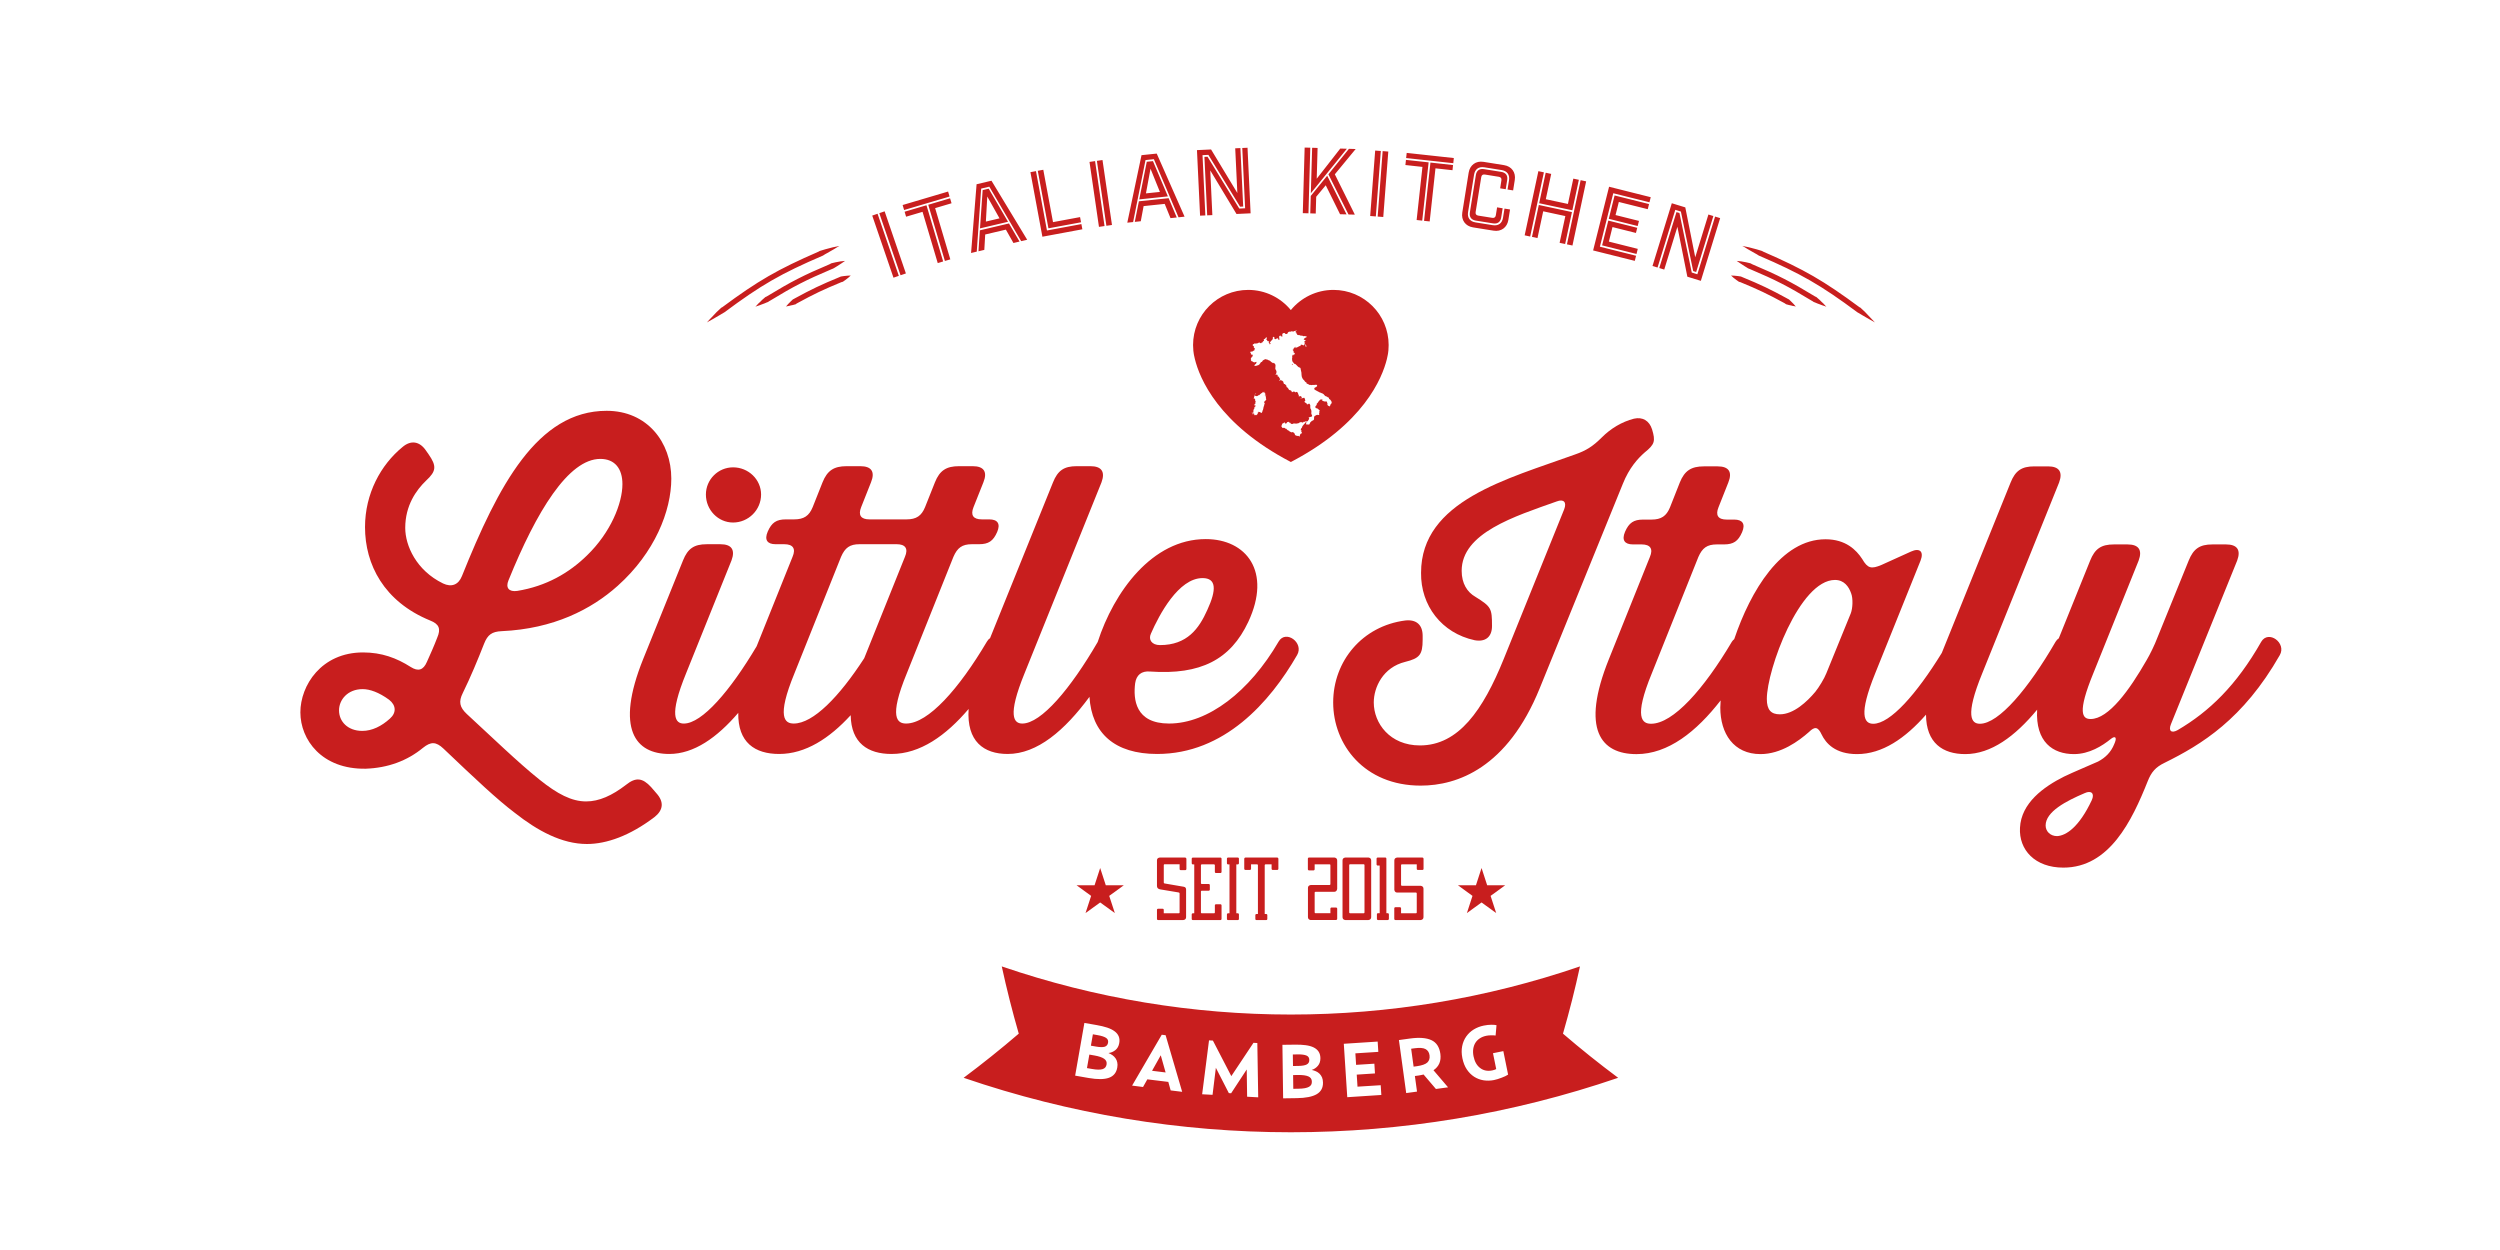 <?xml version="1.0" encoding="utf-8"?>
<!-- Generator: Adobe Illustrator 16.0.0, SVG Export Plug-In . SVG Version: 6.00 Build 0)  -->
<!DOCTYPE svg PUBLIC "-//W3C//DTD SVG 1.1//EN" "http://www.w3.org/Graphics/SVG/1.1/DTD/svg11.dtd">
<svg version="1.1" id="Ebene_1" xmlns="http://www.w3.org/2000/svg" xmlns:xlink="http://www.w3.org/1999/xlink" x="0px" y="0px"
	 width="113.391px" height="56.689px" viewBox="0 0 113.391 56.689" enable-background="new 0 0 113.391 56.689"
	 xml:space="preserve">
<g>
	<defs>
		<rect id="SVGID_1_" x="13.625" y="6.692" width="89.849" height="44.664"/>
	</defs>
	<clipPath id="SVGID_2_">
		<use xlink:href="#SVGID_1_"  overflow="visible"/>
	</clipPath>
	<path clip-path="url(#SVGID_2_)" fill="#C81E1E" d="M58.45,17.479l0.002-0.001v-0.003l-0.005,0.001v0.002l0.001,0.001H58.45z
		 M58.634,16.516v-0.007l-0.002-0.006l-0.011,0.002l-0.012,0.006l-0.011,0.009l-0.005,0.011l0.004,0.012l0.009,0.005l0.011-0.002
		l0.008-0.01v-0.002v-0.001l0.002-0.001l0.002-0.001l0.003-0.005L58.634,16.516z M58.726,15.796l-0.004,0.001l-0.003-0.003
		l0.006-0.002l0.003-0.001l0.003-0.002l0.003-0.004l0.002,0.002l-0.005,0.005L58.726,15.796z M60.395,18.279l-0.003,0.005v0.004
		l0.001,0.003l-0.001,0.004L60.388,18.3l-0.006,0.005l-0.006,0.012l-0.005,0.007l-0.015,0.009l-0.011,0.019l-0.002,0.005
		l-0.003,0.009l-0.005,0.01l-0.002,0.004v0.012v0.006l-0.009,0.023v0.003l-0.002,0.002l-0.005,0.007l-0.002,0l-0.007,0l-0.004-0.001
		l-0.001-0.001l-0.015-0.014l-0.005-0.002h-0.015h-0.005l-0.008-0.006l-0.008-0.004l-0.01-0.01l-0.01-0.009l-0.005-0.001
		l-0.002-0.002l-0.018-0.034l-0.003-0.004l0.002-0.003h0.005l0.004-0.003l0.001-0.005v-0.006l-0.004-0.003l-0.008-0.004
		l-0.003-0.002l0.013-0.007l0.004-0.01l-0.002-0.011l-0.009-0.012l-0.008-0.007l-0.003-0.006l-0.002-0.006l0.002-0.01V18.24v-0.006
		l-0.005-0.004h0.005l0.001-0.002l-0.016-0.014l-0.005-0.001l-0.113-0.006l-0.007-0.002l-0.017-0.011h-0.003l-0.008,0.001
		l-0.004-0.001l-0.001-0.001l-0.005-0.006l-0.003,0l-0.005-0.002l-0.018-0.012l-0.018-0.006l-0.008-0.005l-0.004-0.006l0.009-0.004
		l0.007-0.007l0.004-0.006l-0.006-0.008l0.008-0.002l0.015,0.003l0.009-0.004l0.004-0.006l-0.007-0.001l-0.016,0.005v-0.001
		l0.003-0.001l-0.006-0.003l-0.008,0.002l-0.006,0.005l-0.01,0.001l-0.001,0l-0.002-0.004v-0.004l-0.002-0.002l-0.003-0.001h-0.008
		l-0.003-0.001l-0.025-0.003l-0.027,0.013l-0.025,0.021l-0.057,0.064l-0.01,0.015l-0.014,0.026l-0.003,0.005l-0.005,0.003
		l-0.017,0.021l-0.021,0.017l-0.01,0.011l-0.005,0.017v0.006l0.002,0.017l0.003,0.014l-0.004,0.006l-0.007,0.004l-0.007,0.01
		l-0.019,0.017l-0.016,0.021l-0.009,0.015l-0.003,0.014l0.003,0.013l0.007,0.011l-0.002,0.003l-0.005,0.01l0.007,0.013l0.015,0.011
		l0.011,0.005l0.042,0.002l0.012,0.004l0.005,0.003l0.005,0.006l0.004,0.006l0.001,0.007l0.002,0.003l0.019,0.01l0.015,0.014
		l0.005,0.002l0.009,0l0.005,0.002l0.003,0.005l0.004,0.007l0.005,0.008l0.01,0.009l0.011,0.006l0.012,0.001l-0.018,0.029
		l-0.007,0.025l-0.002,0.005l0.001,0.007l0.001,0.005l0.005,0.01v0.005l-0.003,0.015l-0.012,0.024l-0.002,0.014l0.005,0.016
		l0.001,0.004l0.002,0.002l0.011,0.004l0.005,0l-0.007,0.005l-0.005,0.003l-0.002,0.002l-0.003,0.017v0.002l-0.013,0.011
		l-0.002,0.002l-0.003,0.001l-0.004,0.003l-0.007,0.009l-0.001-0.008l-0.009-0.002l-0.011,0.002l-0.007,0.005l-0.008-0.01
		l-0.005-0.003l-0.008-0.001h-0.007l-0.036,0.009L59.68,18.84l-0.015,0.011l-0.004,0.003l-0.004,0.003l-0.021,0.01l-0.011,0.008
		l-0.005,0.006l-0.006,0.013L59.61,18.9l-0.007,0.007L59.6,18.919l0.005,0.002v0.002l-0.002,0.007l-0.002,0.034v0.029L59.6,19.005
		l-0.009,0.032l-0.004,0.005l-0.016,0.013l-0.006,0.007l-0.004,0.001l-0.012,0.008l-0.013,0.004l-0.034,0.017l-0.014,0.011
		l-0.059,0.058l-0.008,0.014l-0.019,0.045l-0.006,0.014l-0.005,0.006l-0.005,0.005l-0.005,0.004l-0.005,0.003l-0.017,0.003
		l-0.007,0.002l-0.02-0.005l-0.062,0.003l-0.009-0.002l-0.008-0.005l-0.008-0.005l-0.006-0.005L59.24,19.23l-0.002-0.01l0.002-0.008
		l0.009-0.005l-0.007-0.015l-0.002-0.007l0.003-0.006l0.006-0.008l0.005-0.007v-0.008v-0.011v-0.015l0.008-0.01l0.012-0.005
		l0.037-0.011l0.004-0.003l0.001-0.002l0.006-0.005l0.003-0.001l0.008-0.021l0.034-0.054l0.009-0.018l0.001-0.015l-0.003-0.013
		l-0.009-0.011l-0.001-0.001l-0.005-0.002l-0.002-0.002l-0.002-0.005v-0.003v-0.001l0.002-0.005l0.003-0.005l0.009-0.003
		l0.015-0.005l0.024-0.015l0.013-0.006l0.015,0l0.025,0.003l0.006-0.001l0.005-0.003l0.012-0.007l0.009-0.011l0.01-0.017
		l0.005-0.019l0.003-0.019l-0.002-0.008l-0.001-0.007l-0.005-0.004l-0.007-0.001l-0.004-0.004l-0.004-0.008l-0.012-0.045
		l0.005-0.104l-0.002-0.016l-0.015-0.063l-0.006-0.012l-0.008-0.01l-0.009-0.006l-0.002-0.006l0.002-0.011l-0.004-0.012
		l-0.002-0.016l-0.005-0.012l-0.001-0.008l0.001-0.045v0.003l-0.001-0.009v-0.005l-0.003-0.002v-0.003l0.008-0.016l-0.002-0.01
		l-0.008-0.018l-0.001-0.006l-0.001-0.009l-0.004-0.008l-0.009-0.012l-0.007-0.015l-0.007-0.007l-0.001-0.003l0.001-0.006
		l-0.006,0.002l-0.025-0.002l-0.01,0.003l-0.006,0.005l-0.014,0.014l-0.015,0.01l-0.006,0.002l-0.011-0.001l-0.006-0.004
		l-0.013-0.009l-0.004-0.001l-0.003,0.001l-0.005,0.002H59.27h-0.004v-0.003l0.007-0.005l-0.002-0.012l-0.008-0.012l-0.009-0.005
		l-0.006-0.003l-0.019-0.022l-0.003-0.002l-0.007,0l-0.011,0.003l-0.006-0.001L59.2,18.264l-0.006-0.008l-0.012-0.013l-0.002-0.001
		l-0.003-0.003l-0.011-0.003l-0.004-0.001l-0.001-0.008l0.011-0.012l0.005-0.01l-0.001-0.007l0.001-0.004l0.003-0.002l0.004,0
		l0.005-0.002l0.004-0.003l0.003-0.002l0.006-0.017L59.2,18.149l-0.019-0.064l-0.007-0.016l-0.007-0.012l-0.008-0.009l-0.008-0.008
		l-0.01-0.002l-0.012,0.005l-0.012,0.007l-0.005,0.002l-0.017-0.002l-0.006,0.002l-0.016,0.012l-0.01,0.001l-0.01-0.002l-0.01-0.006
		l-0.005,0.004l-0.018,0.003l-0.008,0.007l-0.018,0.009l-0.006,0.006L58.99,18.08l0.001-0.01l0.005-0.008l0.008-0.004h0.008
		l0.003-0.001l0.003-0.006l0.004-0.003l0.025-0.02l0.005-0.005l-0.001-0.008l-0.004-0.007l-0.005-0.006l-0.005-0.003l-0.004-0.001
		l-0.005-0.001l-0.002-0.001l-0.002-0.001l-0.003-0.006l-0.002-0.001l-0.007-0.002l-0.01-0.015l-0.005-0.005l-0.007,0l-0.01,0
		l-0.008,0.003l-0.005,0.006l-0.005,0.008l-0.008,0l-0.021-0.014l-0.005-0.002l-0.005,0.001l-0.003,0.005l-0.001,0.005v0.006v0.006
		l-0.003-0.002l-0.01-0.004l0.007-0.019v-0.016l-0.018-0.055l-0.011-0.008l-0.003-0.004l-0.002-0.004l0.002-0.01v-0.005
		l-0.005-0.018l-0.026-0.045l-0.018-0.022l-0.005-0.002l-0.011,0.003l-0.006,0l-0.002-0.003l-0.021,0.002l-0.011,0.006l0.001,0.015
		h-0.011h-0.004l-0.001-0.004l-0.002-0.005l-0.002-0.001l-0.003,0.003h-0.003l-0.005-0.007l-0.05-0.026h-0.013l-0.028,0.006
		l-0.007,0.003l-0.014,0.007l-0.014,0.004l-0.011,0.011l-0.007,0.001l-0.009-0.002l-0.001-0.005v-0.007l-0.002-0.007l-0.003-0.007
		l-0.004-0.013l-0.004-0.006l-0.016-0.023l-0.008-0.009l-0.01-0.006l-0.007-0.002l-0.027-0.001l-0.005-0.001l-0.021-0.017
		l-0.008-0.003l-0.004,0.003l-0.003,0.005l-0.005-0.005l-0.019-0.039l-0.027-0.039l-0.029-0.033l-0.005-0.004l-0.009-0.003
		l-0.005-0.004l-0.002-0.001l-0.01-0.002l-0.003,0l-0.005-0.007l-0.002-0.007l0.002-0.009v-0.009v-0.01l-0.002-0.009l-0.006-0.015
		l-0.005-0.011l-0.029-0.025l-0.004-0.002l-0.001-0.004V17.44l-0.003-0.003l-0.01-0.002l-0.003-0.001l-0.003-0.005l-0.005-0.005
		l-0.007-0.004l-0.005-0.003l-0.025,0.001l-0.005,0v-0.006l-0.004-0.008l-0.004-0.008l-0.004-0.004l-0.002-0.006l-0.006-0.011
		l-0.001-0.004v-0.007v-0.007l-0.013-0.039l-0.005-0.013l-0.036-0.033l-0.017-0.004l-0.021-0.012l-0.009-0.003l0.001-0.003
		l-0.002-0.001l-0.004-0.001h-0.005h-0.003l0.002,0.003h-0.011l-0.022-0.009l-0.005-0.001H58.07l-0.006,0.002l-0.003,0.003
		l-0.002,0.007l-0.006,0.008l-0.002,0.005l-0.003-0.001h-0.005l-0.001,0.001l-0.002,0l-0.002-0.002l-0.003-0.006l-0.01-0.003
		l-0.003-0.005l-0.001-0.007l-0.001-0.008l0.007-0.004l0.008-0.002l0.016,0l0.004-0.004l0.005-0.01l0.004-0.012v-0.007l-0.005-0.012
		l-0.001-0.008l-0.004,0l-0.004,0.002h-0.002l-0.005-0.006l-0.001-0.01l-0.002-0.007l-0.005-0.002V17.14l-0.007-0.006l-0.015-0.011
		l-0.001-0.005v-0.007v-0.006l-0.004-0.003L58.007,17.1L58,17.089l-0.017-0.01l-0.052-0.02l0.01-0.006l0.004-0.007l0.003-0.009
		l0.001-0.01l0.002-0.003l0.002-0.001l0.001-0.003v-0.006l-0.002-0.004l-0.004-0.003l-0.021-0.012l-0.017-0.004h-0.017l-0.016,0.004
		v0.006l0.001,0.001l-0.011,0.005l-0.006-0.007l-0.003-0.022l0.01-0.008l0.007-0.009l0.012-0.025v-0.006l0.002-0.01l0.003-0.01
		l0.003-0.005v-0.008v-0.011l0.003-0.019v-0.01l-0.003-0.01l-0.018-0.056l-0.016-0.031l-0.005-0.005l-0.01-0.006l-0.001-0.007
		L57.844,16.7l0.009-0.114l-0.001-0.018l-0.008-0.035l-0.007-0.016l-0.013-0.011l-0.008-0.019l-0.005-0.004l-0.005-0.001
		l-0.012-0.009l-0.007-0.001l-0.006-0.003l-0.003-0.001l-0.002,0.002l-0.001,0.003l-0.004,0.002H57.77l-0.003-0.002l-0.005-0.006
		l-0.01-0.009l-0.005-0.005l-0.004,0.002l-0.009-0.01l-0.007,0l0.002,0.003l-0.002,0.001l-0.002,0l-0.001,0.002v0.003l0.001,0.003
		l0.004,0.001l0.001,0.001v0.003l-0.001,0.001l-0.002,0.001l-0.002,0.005l0.004,0.002l-0.002,0.002h-0.003l-0.002-0.007
		l-0.002-0.003l-0.015-0.007l-0.015-0.016l-0.003-0.002l-0.008-0.01l-0.003-0.002h-0.01l-0.004-0.001l-0.004-0.002l-0.01-0.014
		H57.65l-0.002-0.007l-0.005-0.005l-0.014-0.006l-0.004-0.003l-0.002-0.004l-0.002-0.006l-0.005,0.002l-0.007,0l-0.005,0
		l-0.002-0.003l-0.002-0.005l-0.016-0.007v-0.011l-0.032-0.02l-0.01-0.009l-0.004,0.005l-0.004,0.005l-0.001,0.006l-0.002,0.007
		l-0.014-0.006l-0.007-0.005l0.002-0.005l-0.004-0.012l-0.009-0.005l-0.033-0.006l-0.017-0.006L57.444,16.3l-0.004,0.001h-0.017
		l-0.008-0.002l-0.002-0.002l-0.003-0.005l-0.021-0.002l-0.01,0.002l-0.003,0.001l-0.013,0.009l-0.004,0.004l-0.002,0.001h-0.003
		h-0.003h-0.003l-0.023,0.016l-0.007,0.001l-0.004,0.001l-0.011,0.009l-0.027,0.017l-0.01,0.01l0.001,0.01l-0.005,0.005
		l-0.001,0.002l-0.002,0.004l-0.001,0l-0.006,0.003l-0.002,0.001l-0.003,0.006v0.005l-0.001,0.006l-0.005,0.006l-0.011,0.004
		l-0.02,0.006l-0.011,0.005l-0.007,0.005l-0.005,0.004l-0.011,0.013l-0.002,0.003v0.007l-0.001,0.003l-0.005,0.007l-0.003,0.007
		l-0.02,0.018l-0.007,0.011l0.003,0.011v0.002l-0.009,0.002l-0.012,0.011l-0.01,0.003l-0.003,0.002l-0.003,0.002l-0.001,0.003
		l-0.002,0.003L57.1,16.548l-0.009,0.002l-0.027,0.016l-0.062,0.015l-0.019,0.011l-0.016,0.003h-0.042l-0.012,0.003h-0.004
		l-0.002-0.003l-0.004,0h-0.003L56.9,16.571V16.56l0.007-0.01l0.019-0.017l0.009-0.011l0.021-0.015l0.008-0.009l0.004-0.005
		l0.005-0.011l0.004-0.005l0.004-0.004l0.007-0.005l0.005-0.005l0.001-0.008l-0.003-0.011l-0.007-0.007l-0.003-0.009l0.008-0.015
		l-0.011-0.002l-0.016,0.009l-0.01,0l-0.063,0.017h-0.013l-0.004,0l-0.002-0.004l-0.002-0.003l-0.002-0.004l-0.004-0.001
		l-0.008-0.001l-0.007-0.002l-0.032-0.023l-0.014-0.005l-0.018-0.011l-0.005-0.001h-0.004l-0.005,0.002l-0.004,0l-0.004-0.001
		l-0.003-0.004l-0.001-0.004v-0.004l-0.003-0.006l-0.001-0.003l-0.007-0.005l-0.002-0.003l-0.001-0.003l-0.002-0.01l-0.002-0.004
		l-0.006-0.01l-0.002-0.002v-0.004v-0.002l0.002-0.002l0.006-0.015l0.002-0.005l0.013-0.007l-0.008-0.007l-0.008-0.011l-0.005-0.014
		l0.001-0.015l0.005-0.007l0.02-0.014l0.015-0.02l0.007-0.003l-0.002-0.012l0.004-0.009l0.008-0.008l0.009-0.004h0.006l0.012,0.004
		l0.007,0l-0.002-0.006l-0.007-0.021v-0.004v-0.012l-0.001-0.011v0l0.003-0.007v-0.001v-0.001l0.002-0.002v-0.001v-0.002
		l-0.002-0.002l-0.005-0.007l-0.016-0.008h-0.006l-0.018,0.003l-0.007-0.001l-0.021-0.014l-0.009-0.009l-0.005-0.011l0.006-0.027
		v-0.014l-0.008-0.007l-0.012,0l-0.004-0.003l-0.001-0.007l-0.002-0.004l0.002-0.004v-0.004l-0.005-0.005l-0.004-0.009l0.005-0.005
		l0.007-0.005l0.013-0.006l0.004-0.002h0.006h0.004l0.002-0.001l0.008-0.005l0.002-0.001l0.012,0.002l0.013,0.007l0.011,0.004
		l0.012-0.006l0.002-0.003l-0.002-0.002L56.8,15.938l0.002-0.004l0.003-0.001h0.01l0.001,0l0.007-0.005l0.008-0.01l0.005-0.004
		l0.014-0.006l0.013-0.003l0.003,0.001l0.003,0.006l0.002,0l0.002-0.002l0.01-0.012l0.01-0.007l0.002-0.007l-0.002-0.011v-0.014
		l0.002-0.002l0.014-0.014l0.011-0.012l0.003-0.007l0.002-0.006l-0.002-0.002l-0.014-0.006l-0.004-0.004L56.9,15.797l-0.001-0.005
		l-0.003-0.006l-0.012-0.011l-0.015-0.01l-0.002-0.006l0.002-0.021l-0.001-0.004l-0.003-0.005v-0.004l0.002-0.003l0.006-0.009
		l0.001-0.002l-0.001-0.008l-0.004-0.002l-0.01-0.003l-0.006-0.003l-0.005-0.007l-0.005-0.002l-0.009-0.001l-0.007-0.007
		l-0.007-0.011v-0.02l0.002-0.009l0.001-0.009l0.004-0.008l0.006-0.007l0.005-0.002l0.01-0.001v-0.001l0.002-0.002l0.002-0.001
		l0.001-0.001h0.002l0.004,0.001v0.001l0.003-0.001h0.008L56.88,15.6l0.008-0.005l0.008-0.006l0.007-0.007l0.003-0.007l0.004-0.005
		l0.004-0.005l0.006-0.003l0.013,0.018l0.007,0.005l0.01,0.001h0.012l0.011-0.001l0.023-0.009l0.011-0.005l0.004-0.002l0.026,0.003
		l0.012-0.004l0.022-0.016l0.011-0.004l0.007,0l0.005-0.005l0.005-0.006l0.005-0.002l0.035,0.008l0.005,0.003l0.004,0.004
		l0.005,0.01v0.001l0.004,0.001l0.003-0.001l0.004,0l0.003-0.001l0.015,0.006h0.01l0.007,0.002h0.002l0.005-0.002v-0.001v-0.003
		l0.003-0.005l0.01-0.015l0.011-0.006l0.025-0.006l0.003-0.001l0.004-0.002l0.005-0.006v0l0.005-0.007l0.001-0.001l0.004-0.014
		l0.001-0.007l0.002-0.005l0.003-0.006l0.005-0.002l0.006,0l0.004-0.001l0.019-0.013l0.01-0.016l0.002-0.018l-0.006-0.02
		l-0.008-0.007V15.4l0.002-0.004l0.004-0.004l0.008-0.007l0.009-0.004l0.016-0.003l0.008-0.005l0.02-0.022l0.012-0.005l0.005-0.003
		l0.003-0.004l0.004-0.004l0.001-0.005l-0.003-0.001l-0.001-0.001l0.004-0.007l0.009-0.007l0.011-0.005l0.021-0.004l0.01,0.001
		l0.003,0.007v0.011l-0.003,0.015l-0.004,0.014l-0.011,0.026l-0.003,0.013l-0.001,0.012l0.003,0.008l0.006,0.005l0.008,0.004
		l0.009,0.004l0.008,0.011l0.016,0.033l0.004,0.002l0.005,0.002l0.016,0.009h0.006l0.003-0.001l0.005-0.004l0.003,0l0.002,0
		l0.003,0.004l0.002,0.001l0.005,0.001h0.012l0.005,0.001l0.007,0.011l-0.009,0.013l-0.012,0.011l-0.008,0.015l-0.002,0.002v0.001
		l0.005,0.001l0.005,0.001l0.019,0.011l0.002,0.001l0.001,0.002l0.003,0.008l0.004,0.011l0.002,0.006v0.006v0.008l-0.003,0.006
		l-0.003,0.006l-0.003,0.007l0.014-0.004l0.011,0.005l0.01,0.002l0.014-0.013l0.012-0.017l0.003-0.008l-0.002-0.008l-0.003-0.002
		l-0.009-0.001l-0.002-0.003L57.6,15.557v-0.009l-0.004-0.003l-0.001-0.002v0l0.001-0.002l0.001,0l0.013-0.011l-0.003-0.017
		l0.003-0.006l0.011-0.006l0.008-0.002l0.003-0.002l0.004-0.006l0.002-0.005l0.001-0.011l0.002-0.006l0.01-0.01l0.026-0.016
		l0.004-0.006l0.004-0.005l0.002-0.005l0.005-0.004l0.003-0.002l0.006-0.003l0.004-0.005l0.008-0.018l0.014-0.022l0.005-0.011
		v-0.005l-0.002-0.018l0.002-0.007l0.001-0.006V15.32l-0.003-0.004l-0.003-0.007l0.005-0.012l0.009-0.011l0.008-0.007l0.018-0.002
		l0.006,0.002l-0.001,0.007l0.008,0.008l0.002,0.001l0.004-0.001l0.002-0.002l0.002-0.004l0.004-0.003l0.005-0.004l0.003,0v0.003
		l-0.005,0.048l-0.002,0.007v0.002l0.002,0.002l0.007,0.004l0.003,0.002l0.004,0.019l0.003,0.006l0.007,0.005l0.008,0.002
		l0.039,0.001l0.007-0.002l0.007-0.007v-0.004v-0.005l0.002-0.006l0.005-0.005h0.003l0.008,0.006l0.005,0.001l0.007-0.002
		l0.026-0.012l0.015-0.002l0.006,0l0.007,0.002l0.008,0.005v0.008l-0.001,0.01l0.001,0.011l0.004,0.006l0.011,0.013l0.002,0.008
		l-0.002,0.011h0.012l0.015-0.005l0.012-0.006l0.007-0.01l-0.004-0.009l-0.011-0.015l-0.002-0.005l-0.002-0.004l0.002-0.005
		l0.003-0.007l0.004-0.004l0.008-0.006l0.003-0.003l0.005-0.011l-0.001-0.005l-0.007-0.003l-0.015-0.002l-0.01-0.004l-0.003-0.007
		l0.008-0.01l-0.003-0.002l-0.002-0.002v-0.003v-0.005l0.003-0.005l0.002-0.01l0.002-0.003l0.003-0.005l0.009-0.007l0.004-0.004
		l0.007-0.017l0.002-0.003l0.005-0.001l0.032-0.009h0.01l0.005,0.004l-0.001,0.006l-0.004,0.01v0.005l0.015,0.005l0.002,0.002
		l0.002,0.003l0.001,0.002l0.004,0.001l0.005,0.001l0.012-0.002l0.024,0.007l0.006-0.001l0.006-0.008l0.005-0.013l0.003-0.012
		l-0.001-0.009l-0.007-0.007l-0.014-0.002l-0.005-0.006l-0.002-0.01l0.004-0.004l0.003-0.004l0.005-0.006l0.002-0.007l0.001-0.005
		l0.002-0.004l0.007-0.004l0.005-0.006l0.001-0.007l-0.002-0.007l0.001-0.007l0.01-0.009l0.001-0.003l0.002-0.004l0.005-0.016
		l0.01,0.008l0.015,0.001l0.036-0.009l0.007-0.001l0.005,0.001l0.022,0.016l0.004,0.006l-0.002,0.003l-0.01,0.005l-0.002,0.002
		l0.001,0.004h0.004l0.009-0.002l0.003,0.001l0.009,0.006h0.004l0.006-0.002h0.004l0.003,0.002l0.006,0.005l0.002,0.002l0.005-0.001
		l0.011-0.004l0.006-0.001l0.013,0.001l0.005,0.003l0.005-0.001l0.007-0.005l0.01-0.013l0.001-0.001l0.005-0.001l0.002-0.002v-0.002
		l0.002-0.005v-0.001l0.008-0.017l0.008-0.017l0.004-0.006l0.026-0.022l0.006-0.003l0.026-0.008l0.024-0.004l0.012,0.002l0.01,0.005
		l0.01,0.001l0.015-0.011V15.03l0.003-0.003l0.004-0.002l0.003-0.001l0.006,0.002l0.002,0.001l0.002,0.002l0.002,0.002l0.002,0.001
		h0.003h0.003l0.004-0.001V15.03l0.011-0.002l0.009-0.001l0.016,0.003l0.002,0.001h0.003l0.002-0.001l0.007,0.001l0.01,0.009
		l0.005,0.002l0.005-0.001l0.008-0.006l0.004-0.002l0.016-0.002l0.015-0.009l0.016-0.007l0.016-0.005l0.024-0.001l0.038-0.019
		l0.023-0.004l0.008,0.002L58.802,15l-0.01,0.011l-0.022,0.011l-0.005,0.009l0.001,0.005v0.005v0.012l0.002,0.006l0.002,0.005
		l-0.002,0.004l-0.006,0.005l0.004,0.002l0.007,0.001l0.005,0.002l0.002,0.004l0.002,0.002l0.002,0.002l0.004,0.002l0.015,0
		l0.005,0.003l0.002,0.011l-0.002,0.007l-0.002,0.003l-0.001,0.003l-0.002,0.006L58.8,15.13v0.003l0.002,0.001l0.003,0.002
		l0.007,0.002l0.007,0.002l0.005,0.004l0.002,0.011l0.003,0.016l0.01,0.011l0.014,0.006l0.018,0.003l0.01,0.006l0.005,0.003h0.005
		l0.021-0.002l0.016,0.001l0.004,0.001l0.005,0.004l0.003,0.001h0.004l0.005-0.002h0.003l0.012,0.004l0.016,0.013l0.08,0.006
		l0.028,0.006l0.019,0.014l0.007,0.002l0.014,0.001l0.036-0.008l0.015,0.002l0.021-0.001l0.002,0l0.005,0.007l0.002,0.001
		l0.014,0.001l0.04,0.013l0.005,0.001l0.006-0.001l-0.001,0.004l-0.002,0.003l-0.002,0.003l-0.001,0.002l-0.004,0.013l-0.005,0.008
		l-0.007,0.003l-0.009-0.001l-0.012,0.001l-0.01,0.008l-0.01,0.011l-0.009,0.009l-0.018,0.008l-0.009,0.006l-0.005,0.001
		l-0.005,0.001l-0.005,0.005l-0.006,0.011l-0.01,0.011l-0.009,0.005l0.002,0.005l0.001,0.007v0.012l0.003,0.006v0.006l0.002,0.004
		l0.011,0l-0.004-0.009l0.005,0.002l0.01,0l0.005,0.003l0.009,0.001l0.006,0.005l0.009,0.011l0.008,0.001l0.011-0.001l0.008,0.002
		l0.001,0.009l-0.013,0.018l-0.044,0.028l-0.01,0.012l0.003,0.002v0.003l-0.002,0.003l-0.003,0.003l-0.002,0.001l-0.006,0.005
		l0.003,0.005l0.002,0.001v0.001v0v0.001l0.008,0.01h0.011l0.012-0.006l0.012-0.002l0.005,0.009l-0.008,0.019l-0.02,0.031
		l-0.005,0.017l0.004,0.01l0.009,0.006l0.012,0.001l0.005,0.002l0.015,0.013l0.022,0.011l0.02,0.046l0.002,0.004l0.005,0.004h0.004
		v0.001l-0.004,0.006l-0.017,0.016l-0.016,0.002l-0.014-0.007l-0.016,0.001l0.003-0.003l0.004-0.006l0.009,0l0.01,0.001l0.009-0.001
		l-0.004-0.002l-0.003-0.003l-0.002-0.005l-0.012-0.007l0.006-0.003v-0.008l-0.003-0.009l-0.003-0.006l-0.022-0.029l-0.006-0.005
		l-0.017-0.009l-0.009-0.001l-0.005,0.006l-0.006,0.01v0.01l0.008,0.001l-0.013,0.006l-0.003,0.002l-0.002,0.002l-0.01,0.002
		l-0.004,0.002l-0.008,0.005l-0.009,0.007l-0.01,0.002l-0.008-0.003l0.005-0.001l0.008-0.002l0.005-0.003l0.003-0.004l-0.001-0.009
		l-0.015-0.003l-0.002-0.007l-0.006,0.002l-0.033-0.008l-0.002-0.001l-0.008-0.008l-0.002,0h-0.003l-0.013,0.004l-0.005,0.007
		l-0.004,0.001l-0.003-0.001l-0.002-0.007l-0.004-0.001l-0.003,0.002l-0.002,0.005v0.004l0.004,0.002l-0.001,0.003h-0.007
		l-0.009,0.005l-0.005,0.006v0.009l0.005,0.003l0.008,0l0.014-0.006l-0.005,0.006l-0.013,0.01l-0.005,0.008l-0.005,0.005
		l-0.009,0.003l-0.027,0.001l-0.014,0.003l-0.062,0.037l-0.064,0.028l-0.035,0.012l-0.007,0.005l-0.003,0.001l-0.014,0.003
		l-0.01,0.006l-0.005,0l0.003-0.007l0.005-0.005l0.004-0.005l-0.002-0.005l0.003,0l0.004,0l0.002-0.003v-0.004h0.003l0.001,0.004
		l0.001,0.002h0.001l0.004-0.002l-0.004-0.007l0.004,0l0.005,0l0.003-0.001v0.001v-0.001l0.002,0.001v0.002v0.001h-0.002h-0.003
		v0.003l0.008-0.001l0.002-0.006l0.001-0.007l0.005-0.003l0.006-0.001l0.005-0.002l0.005-0.004l0.004-0.006l-0.005,0.001
		l-0.01,0.006l-0.002,0.001l-0.006-0.007l-0.002-0.005v-0.007l-0.008,0.005l-0.011,0.007l-0.007,0.009l0.002,0.005v0.003h-0.006
		l-0.005-0.006l-0.003,0.002h-0.002l-0.002-0.01l-0.005,0.007l0.002,0.005l0.01,0.004v0.004l-0.005,0.002l-0.007,0.001l-0.004-0.002
		l0.002-0.005h-0.012L58.7,15.777l-0.015,0.013l-0.009,0.013v0.003h0.002l-0.005,0.005l-0.001,0.005v0.004l0.003,0.003l-0.005,0.005
		l-0.002,0.003v0.003l-0.001,0.005l-0.004,0.001h-0.003l-0.002,0.002l0.002,0.007l-0.005,0.006l-0.002,0.005l-0.004,0.003
		l-0.007,0.001l-0.005-0.002l-0.004-0.002l-0.003,0.001l-0.003,0.01l0.003,0.005l0.002,0.01l0.003,0.002l0.003-0.002l0.005-0.006
		l0.002-0.007l-0.001-0.005l0.007,0.002l0.001,0.006l-0.002,0.007v0.008l-0.004,0.002l-0.002,0.002l0.001,0.002l0.003,0.003
		l-0.002,0.007l0.001,0.006l0.006,0.003l0.007,0.001l-0.002-0.002v-0.001l0.005-0.004l0.009-0.008l0.006-0.002l-0.006,0.008
		l0.001,0.007l0.003,0.006l0.001,0.007l-0.004,0.017v0.018l-0.003,0l-0.003-0.002v-0.003l0.001-0.004v-0.002l-0.005,0.01
		l-0.001,0.008l0.001,0.005l0.009,0l-0.002-0.002v-0.001v-0.003l0.006,0.006l0.003,0.008l0.002,0.006l0.003,0.006v0.003L58.681,16
		l-0.002,0.001l-0.001,0l-0.002,0.001l0.003,0.006l0.007-0.007l0.003-0.006l-0.002-0.005l-0.003-0.007l0.005,0.004l0.006,0.003
		l0.004,0.003l-0.002,0.005l0.003,0.006l0.004,0.002l0.001,0.001l0.007,0.01l0.006,0.007l0.005-0.003h-0.001h-0.002h-0.001
		l0.001-0.003l0.005-0.001l0.005,0.002l0.002,0.003l0.002,0.005v0.004l-0.006,0.005l0.001,0.002l-0.004,0.005l-0.001,0.002
		l-0.002,0.004h-0.002h-0.002l-0.003,0.005l-0.003,0.016l-0.003,0.007l-0.007,0.009l-0.013,0.012V16.1v-0.005l-0.001-0.005
		l-0.003-0.005l0.008-0.011l0.002-0.006v-0.005l-0.005-0.002l-0.004,0.003l-0.003,0.003l-0.002,0.003l-0.006,0.008l-0.002,0.004
		l0.01,0.005l-0.001,0.003l-0.004,0.003l-0.005,0.001v0.003l0.003,0l0.003,0.002h0.004l-0.005,0.008l-0.008,0.005l-0.007,0.001
		l-0.005-0.006l-0.004-0.005l-0.007-0.008l-0.005-0.005h-0.004l-0.011,0.008v0.002h0.005l-0.015,0.033l-0.006,0.019l-0.002,0.021
		l0.002,0.017l0.001,0.007l0.003,0.002v0.006l-0.009,0.034l-0.002,0.021l0.002,0.048v0.012v0.004v0.002l0.005,0.007v0.002
		l-0.001,0.01v0.009l0.003,0.019l0.005,0.013l0.009,0.013l0.01,0.014l0.005,0.012l0.01,0.012l0.011,0.01l0.009,0.004l0.015,0.026
		l0.008,0.011l0.01,0.008l0.006,0.003l0.014,0.007l0.017,0.001l0.006,0.004l0.012,0.011l0.021,0.01l0.003,0.006l0.002,0.003
		l0.089,0.091l0.036,0.025l0.006,0.002l0.002,0.004l0.016,0.005l0.009,0.007l0.004-0.003l0.003-0.003l0.002-0.001l0.001-0.001v0
		l0.002-0.001h0.002l0.003,0.001v0.001l0.001,0.002l0.001,0.001l0.006,0.003l0.003,0.008l0.002,0.008l0.004,0.003l0.006,0.001
		l0.005,0.004l0.002,0.006l-0.003,0.008l0.026,0.126l0.005,0.009v0.004v0.017v0.003l0.003,0.007l0.007,0.024l0.001,0.017v0.04
		l0.01,0.097l0.007,0.032l0.003,0.015l0.017,0.034l0.001,0.007l0.001,0.005l0.039,0.06l0.019,0.019l0.021,0.017l0.009,0.009
		l0.01,0.023l0.039,0.045l0.011,0.007l0.018,0.009l0.014,0.002l0.005,0.004l0.001,0.007l-0.001,0.02v0.009l0.003,0.006l0.005,0.002
		l0.008,0.002l0.007,0.004l0.01,0.011l0.012,0.006l0.026,0.005l0.015,0.004l0.003,0.004l0.008,0.012l0.003,0.003l0.006,0.002
		l0.013,0.01l0.005,0.003l0.014,0.003h0.04l0.04,0.009h0.016l0.06-0.009l0.055,0.003l0.089-0.01l0.028,0.007v0l0.008,0.002
		l0.006,0.013h0.007l-0.003,0.007l0.001,0.008v0.017l-0.001,0.006l-0.002,0.008l-0.003,0.005l-0.008,0.007l-0.009,0.006
		l-0.006,0.004l-0.008,0.001l-0.007,0.006l-0.012,0.01l-0.014,0.01l-0.038,0.019l-0.011,0.012l-0.007,0.017l-0.001,0.019
		l0.003,0.016l0.005,0.011l0.008,0.009l0.019,0.015l0.021,0.007l0.004,0.004l0.003,0.005l0.06,0.03l0.05,0.03l0.021,0.005
		l0.005,0.005l0.004,0.005l0.013,0.01l0.075,0.027l0.007,0.006h0.002l0.001-0.003h0.003l0.005,0.008l0.057,0.019l0.045,0.028
		l0.021,0.018l0.01,0.012l0.01,0.019l0.004,0.002l0.006,0.002l0.011,0.01l0.018,0.023l0.005,0.003l0.007,0.002l0.011,0.008
		l0.028,0.007l0.003,0.002l0.033,0.014l0.027,0.024l0.026,0.005l0.012,0.006l-0.004,0.011l0.005,0.001l0.01-0.003l0.005,0.001
		l0.001,0.002v0.004v0.004l0.006,0.007l0.002,0.003l-0.006,0.021l0.024,0.023l0.028,0.018l0.006,0.001l0.003,0.001l0.005,0.013
		l0.002,0.004l0.011,0.009l0.007,0.015l0.003,0.007l0.006,0.003l0.003,0.002l0.018,0.032l0.012,0.052l0.002,0.002v0.002
		L60.395,18.279z M56.776,18.717l0.003-0.007l0.007-0.003l0.016-0.004l0.006-0.002l-0.003,0.015v0.018L56.8,18.74l-0.005,0.002
		l-0.007,0l-0.005-0.002l0.001-0.006v-0.002l-0.006-0.009L56.776,18.717z M56.812,18.759l0.003-0.009v-0.003h-0.001v-0.002
		l0.006-0.01l0.008,0.006l0.012,0l0.009,0.001l0.001,0.012v0.002l0.002,0.001l0.002,0l0.003-0.002l0,0l0.002,0v0l-0.007,0.006
		l-0.003,0.003l0.001,0.003l-0.005,0.005l-0.005,0.016l-0.005,0.012l-0.002,0.002l-0.003,0l-0.005,0l-0.001-0.002v-0.002v-0.003
		l-0.009-0.021L56.812,18.759z M56.967,17.838v0.002l0.001,0.003l0.003,0.004v0.005l-0.002,0.005l-0.004,0.005l-0.021,0.003
		l-0.009,0.006l-0.003,0.012l-0.004,0.01l-0.012,0l0.003-0.004l0.002-0.004l0.002-0.004v-0.005l0.003-0.003l0.006-0.005l0.008-0.006
		l0.005-0.002l0.001-0.006l0.001-0.006l0.003-0.005h0.001l0.007,0.001l0.002-0.002V17.84l0.003-0.002l0.005-0.003L56.967,17.838z
		 M57.261,17.782L57.261,17.782l-0.002,0.002l-0.002,0.002l-0.002-0.005l0.002-0.002l0.001,0h0.001l0.003,0.001L57.261,17.782z
		 M57.327,17.752l0.001-0.001h0.001l0.001,0.001h0.001l0.001,0l0.002,0.002v0.002h-0.002h-0.004v-0.001v-0.001L57.327,17.752z
		 M57.327,17.777l0.003,0.001l-0.002,0.006l-0.003,0.002l-0.001,0h-0.001v-0.001l-0.001-0.001l-0.001-0.002l0.002-0.005h0.002
		H57.327z M57.325,17.764l0.002-0.003l0.006,0l-0.001,0.006h-0.003l-0.002-0.001L57.325,17.764z M57.341,17.803l0.002-0.001
		l0.001-0.001l0.002-0.002l0.003,0.003l-0.005,0.007v-0.002l-0.001,0l-0.002,0V17.803z M57.343,17.757l-0.002,0.001l0,0
		l-0.002-0.001l-0.001,0.003l-0.002-0.004h0.002l0.001-0.001l0.002-0.002l0.002-0.001v0.002l0.001,0.001L57.343,17.757z
		 M57.345,17.779v-0.004h0.002l0.002-0.001l0.003-0.001l0.002,0l0.002,0.002l0.001,0.004l-0.001,0.003l-0.002,0.004l0.001,0.001
		l0.001,0.002v0.002l-0.014,0.002l-0.007-0.001V17.79v-0.003l0.002-0.002l0.003-0.001l0.002-0.001L57.345,17.779z M57.359,17.798
		l-0.001-0.003l0.002-0.004l0.004-0.006l0.002-0.003h0.004l0.002,0.002v0.003v0.002v0.003l-0.006,0.013l0.001,0.002l-0.001,0.002
		l-0.002,0.003h-0.002l-0.002-0.004l-0.002-0.001l-0.003,0l-0.002-0.001L57.359,17.798z M57.403,17.856v0.002l-0.002,0.001
		l-0.002-0.001v0v-0.002l0.002,0l0.003-0.001L57.403,17.856z M56.872,18.75l-0.004-0.003l-0.008,0.005V18.75l-0.002-0.003v-0.008
		l-0.002-0.005l-0.003-0.002l-0.005,0.003v-0.005l0.001-0.011v-0.006l-0.001-0.002l-0.004-0.001h-0.002v0.004l-0.002,0L56.84,18.71
		v-0.003v-0.004v-0.005l-0.002-0.001h-0.002l-0.001-0.001l-0.002-0.006v-0.004l0.002-0.002l0.021-0.021l0.004-0.008l-0.006-0.01
		l0.002-0.007l-0.01-0.01l-0.002-0.008l0.004-0.004l0.006-0.006l0.002-0.004l0.004-0.006v-0.004l-0.004-0.012V18.58v-0.001
		l0.004-0.005l0.012-0.013l0.006-0.007l0.008-0.014l0.005-0.008l-0.001-0.004l0.003-0.006l0.002-0.008l-0.002-0.018l0.003-0.021
		V18.47v-0.003l0.003-0.004l0.001-0.013l0.001-0.002l0.005,0.002l0.002,0.001l0.008,0.018l0.005,0.006l0.007,0.002l0.01-0.002
		L56.92,18.47l-0.003-0.003l0.002-0.008l0.007-0.007l0.006-0.006l0.004-0.005h-0.002l-0.002,0.002l-0.001,0.002l-0.004,0.002
		l-0.001,0l0.005-0.004l0.005-0.007l0.004-0.007l0.002-0.007l0.004-0.014v-0.005l-0.002-0.005l-0.006-0.01l-0.009-0.006h-0.01
		l-0.012,0.006l0.002,0.003l0.001-0.003h0.002h0.002h0.003l-0.005,0.003l-0.003,0.004l-0.005,0.01l-0.002-0.002l0.004-0.005
		l-0.001-0.004L56.9,18.39l-0.004-0.005l-0.001-0.001l-0.001,0v-0.003v-0.003l0.002-0.002l0.002-0.003l0.001-0.002v-0.018
		l0.001-0.005l0.006-0.009l0.001-0.006l-0.003-0.006l-0.005,0.003l-0.001-0.002l0.002-0.004l0.007-0.004h0.002h0.01l0.007-0.002
		l0.003,0l0.003-0.002l0.004-0.005l0.005-0.007l0.002-0.006l-0.001-0.006l-0.004-0.013v-0.007l0.003-0.024l0.01-0.02l0.003-0.015
		l-0.003-0.01l-0.007-0.008l-0.008-0.005l-0.003,0.003l-0.007-0.006l0.001-0.009l0.009-0.023v-0.009l-0.002-0.011l-0.003-0.011
		l-0.005-0.005l-0.006-0.003l-0.001-0.01v-0.011v-0.01l-0.006-0.009l-0.008,0.001l-0.02,0.011l-0.006-0.003l0.005-0.01l0.003-0.006
		l-0.007-0.002l-0.006,0.005l-0.006,0.01l-0.004,0.01l-0.001-0.006l-0.001-0.008v-0.011l0.001-0.003l0.006-0.003l0.006-0.004
		l0.005-0.006l0.004-0.012l0.001,0.001l0.002-0.002v-0.002l-0.002-0.002h-0.003l-0.002,0l-0.001-0.002l-0.005-0.008l-0.002-0.002
		l-0.003-0.001l0.036-0.062l0.004-0.007l0.001-0.008L56.91,17.93l-0.005-0.002L56.9,17.924l0.003-0.008l0.005-0.008l0.004-0.005
		h0.003v0.005l0.002,0h0.003l0.002,0.003v0.004l-0.003,0.005l-0.002,0.005l0.002,0.005l0.012,0.021l0.01,0.006l0.036,0.005
		l0.02,0.006l0.008,0.001l0.007-0.002l0.028-0.011l0.008-0.006l0.008-0.006l0.003-0.007l0.024-0.011l0.009-0.001l0.006,0.001
		L57.1,17.93l0.022-0.015l0.009-0.007l0.016-0.021l0.005-0.003l-0.001-0.001l0.001-0.001h-0.001l-0.001-0.001l0.012-0.004
		l0.004-0.001l0.003-0.003l0.005-0.009l0.002-0.001l0.005-0.002l0.007-0.006l0.006-0.006l0.007-0.012l0.008-0.002l0.024-0.004
		l0.006-0.001l0.01-0.009l0.002,0.003l0.007-0.007l0.003-0.007l0.004-0.02l0.004-0.007l0.006-0.004l0.01-0.002l0.006-0.003v0.004
		l0.002,0.001l0.002,0.001l0.006-0.001l0.001,0.006L57.299,17.8l0.001,0.003v-0.002v-0.002l0.002-0.004l0.002-0.004h0.001v0.006
		v0.002L57.303,17.8v0.003l0.005,0l0.001-0.001l0.004-0.001v0.002l0.005,0.004l0.003-0.011l0.006,0.002l0.011,0.011v-0.002
		l0.003,0.001l0.002,0.001h0.003h0.003l-0.001,0.003l-0.002,0.001v0.001l-0.002,0.001l-0.001,0.002l0.003,0.001l0.002,0.003
		l0.002,0.003l0.003,0.003l-0.003,0.005l-0.001,0.004v0.011l0.006-0.009l0.003-0.004l0.004-0.002l-0.001-0.001l-0.001-0.002
		l-0.001-0.002l-0.001-0.001l0.005-0.002l0.004,0.001l0.004,0l0.005,0.001l0.002-0.001l0.003-0.002l0.002-0.001l0.002,0.004
		L57.38,17.83l0.004,0.003l0.001,0.002l0.002,0.001l0.002-0.002h0.003l0.001,0.002l0.001,0.001l-0.001,0.005l-0.002,0.005
		l-0.003,0.004l-0.004,0.004v-0.002l-0.002-0.002V17.85l-0.012,0.027l-0.004,0.007h0.008l-0.002-0.006l0.007-0.002l0.003,0
		l0.002,0.004l-0.004,0.006h0.002l0,0v-0.001l0.002-0.001l0.001,0.002h0.001h0.002l0.006-0.005l0.01,0.001l0.008,0.003l0.007,0.004
		l-0.005,0.005h-0.005l-0.005-0.003l-0.006-0.001l-0.007,0.003L57.388,17.9l-0.004,0.009l-0.005,0.006v0.007l-0.005,0.001
		l-0.016-0.001v0.002v0h-0.002l0.001,0.006h0.003l0.003-0.002h0.005l0.003,0.001l0.005,0.004l0.002,0.001l0.007-0.002l0.006-0.003
		l0.006-0.002l0.007,0.001l-0.003,0.003l-0.002,0.003l-0.004,0.002l-0.003,0.001v0.002l0.011,0.006l0.001,0.002v0.005l0.002,0.002
		h0.003l0.004-0.002l0.001,0.004l0.004,0.002l0.004,0.002l0.004,0l-0.012,0.003l-0.005,0.003l0.002,0.006v0.002l-0.005-0.001
		l-0.005,0.002l-0.002,0.004l0.004,0.004l0.001-0.005v0.005L57.413,18v0.006v0.008l0.007,0.021v0.007l-0.004,0.027v0.005
		l0.002,0.004l0.002,0.001l0.005,0.001l0.001,0.002l-0.001,0.004l0.002,0.004l0.008,0.009l0.001,0.003l-0.001,0.004l-0.005,0.008
		l-0.001,0.005l-0.004,0.009l-0.004,0.008l-0.01,0.013l-0.008,0.017l-0.006,0.006l-0.009,0.002l-0.005,0.002l-0.005,0.006
		l-0.009,0.012l-0.006,0.005l-0.009,0.007l-0.005,0.007l-0.005,0.008l-0.002,0.006l-0.001,0.019v0.005l0.003,0.022l0.003,0.006
		l0.005,0.003l0.002,0.002l0.006,0.011l0.008,0.005l-0.003,0.007l-0.019,0.033l-0.005,0.015l0.001,0.012l0.002-0.002l0.003,0h0.003
		v0.002l-0.002,0.004l-0.002,0.001h-0.004l-0.001,0.001l-0.004,0.006l-0.001,0.005l-0.002,0.006l0.002,0.004h-0.004v0.003
		l0.002,0.001v0.001h0.002v0.003l-0.006,0.005l-0.004,0.009l-0.005,0.012l-0.001,0.01l-0.001,0.005v0.013l-0.001,0.005l-0.002,0.004
		l-0.004,0.007l-0.003,0.006v0.002l-0.003,0.003l-0.002,0.006l-0.002,0.005l-0.001,0.02L57.3,18.535l-0.013,0.028l0.004,0.008
		l-0.004,0.014l-0.014,0.023l-0.008,0.019l-0.002,0.007v0.006l0.004,0.004l0.006,0.005l-0.001,0.002l-0.01,0.004l-0.01,0.01
		l-0.008,0.012v0.011l-0.004,0.004l0.002,0.002l0.002,0.002l0.001,0.002l-0.002,0.004l-0.005,0.009l-0.001,0.004l-0.004,0.004
		l-0.007,0.002l-0.007,0.004l-0.003,0.01l-0.002-0.002l-0.001-0.001v-0.002l0.003-0.003l-0.005-0.004l-0.006,0l-0.005,0.001
		l-0.007,0.003h-0.002l-0.001-0.004l-0.003-0.002l-0.007-0.003l-0.006-0.01l-0.003-0.002l-0.002-0.001l-0.006-0.01l-0.004-0.002
		l-0.003,0l-0.004-0.002l-0.004-0.002l-0.003-0.003l-0.002,0.003l-0.004-0.002l-0.006-0.002l-0.014-0.001l-0.006,0.002l-0.007,0.006
		L57.105,18.7l-0.004,0.002L57.094,18.7l-0.007-0.007l-0.011-0.016l-0.004,0.002l-0.003-0.002l-0.002-0.003l-0.003-0.002
		l-0.003-0.002l-0.005,0.001v0.002l0.003,0.001v0.003l-0.002,0.003l0.002,0.002l0.002,0.002l0.001,0.001l0.004,0.001l0.009-0.002
		l0.001,0.002v0.003l-0.001,0.001l-0.018,0.016l-0.005,0.006l-0.004,0.008l-0.002,0.01l-0.001,0.009l0.001,0.008l0.001,0.006
		l0.001,0.003l0.002,0.001v0.003l-0.007,0.009l-0.007,0.016h0.003l-0.004,0.002l-0.001-0.001l-0.004-0.001l-0.003,0.005
		l-0.041,0.036l-0.001,0.001H56.98l-0.001,0.001l-0.005,0.006L56.97,18.84l-0.003-0.001l-0.005-0.003l-0.007-0.008l-0.001,0.008
		l-0.004-0.008l-0.006-0.006l-0.01-0.004l-0.007-0.001l-0.009,0.002l-0.01,0.006l-0.007,0.008l-0.001,0.009l-0.005,0.003
		l-0.002-0.003l0.005-0.008l-0.003-0.002H56.89l-0.005-0.001v-0.003l0.007-0.007l0.002-0.01l-0.002-0.008l-0.008,0.001l0.001-0.023
		l-0.001-0.02h-0.004l-0.003,0.002l-0.007-0.004l-0.006-0.001l0.003-0.002L56.872,18.75z M57.429,17.948l0.002,0l0.003,0.002
		l-0.002,0.004l-0.003,0.002l-0.004-0.003l-0.002-0.004H57.429z M57.436,17.931l-0.016,0.01l-0.003,0.001l-0.002-0.001l-0.002,0
		l-0.001,0v0l0.021-0.016l0.001,0.001l0.001,0.001V17.931z M58.118,19.312l0.001-0.005l0.006-0.003v0.001l0.006-0.002l0.002-0.001
		L58.132,19.3l0.006-0.012v-0.001l0.003-0.007l0.002-0.004v-0.001l-0.003-0.005v-0.003v-0.004v0l0.001-0.001l0.01-0.016l0.006-0.011
		l0.003-0.008l0.001-0.006l-0.002-0.004l0.011-0.005l0.012-0.01l0.01-0.007l0.01,0.003l0.013-0.007l0.005-0.006l0.003-0.006
		l0.003-0.004l0.004,0.001l0.006,0.002h0.004l0.009-0.007l0.001-0.01v-0.011l0.005-0.008l0.002,0.005l0.005-0.001l0.003,0.001
		l0.001,0.007l0.005,0.02l0.007,0.017l0.002,0.005l0.01,0.004l0.004,0.003l-0.002,0.004l0.011,0.005l0.016-0.001l0.031-0.013
		l0.013-0.01l0.003-0.002l0.001-0.002V19.18v-0.005v-0.004l-0.002-0.004v-0.004l0.014-0.012l-0.002-0.003l0.004-0.003l0.004-0.003
		l0.005-0.001l0.003,0.001l0.011,0.004l0.008,0.001h0.01l0.008-0.003l0.005-0.01l0.005,0.002l0.004-0.001l0.005-0.002l0.006-0.002
		l0.007-0.001l0.002-0.001l0.001,0.001v0.003v0.002v0.002l0.013,0.008l0.002,0.003l-0.003,0.015l0.001,0.004l0.002,0.011
		l0.043-0.003l0.008,0.007l-0.001,0.007v0.005l0.001,0.005l0.004,0.002l0.008,0.005l0.011,0.01l0.009,0.006l0.015,0.003l0.005,0.003
		l-0.001,0.001v0l-0.001,0.002h0.007l0.021,0.002l0.008-0.002l0.017-0.008l0.015-0.004l0.006-0.003l0.005-0.004l0.005-0.002
		l0.024-0.004l0.006-0.005l0.014,0.008l0.006,0.002l0.009,0.001l0.005-0.001l0.011-0.002l0.04,0.006l0.021-0.001l0.021-0.005
		l0.017-0.008l0.011,0.005l0.017-0.002l0.045-0.017l0.012-0.007l0.013-0.009l0.016-0.016l0.005-0.002l0.01,0.001l0.007-0.001
		l0.027-0.005l0.006-0.003l0.004-0.002l0.004,0l0.01,0l0.003,0.002l0.003,0.008l0.004,0.001l0.004,0.001l0.008,0.003l0.011-0.001
		l0.003,0.001l0.002,0.002l0.002,0.005l0.001,0.002l0.007,0l0.007-0.002l0.007-0.003l0.02-0.007l0.011-0.011l0.019-0.026
		l-0.002-0.003v-0.001v-0.001l0.002-0.003v-0.001h0.002v0.004l-0.004,0.011v0.006l0.005,0.003l0.005,0.001h0.006l0.011-0.001
		l0.028-0.009l0.009-0.005l0.006-0.004l0.014-0.006l0.017-0.013l0.005-0.002l0.011,0.001l0.018,0.008l0.013,0.002l-0.003,0.003
		L59.26,19.11l-0.003,0h-0.003l-0.016,0.009l-0.006,0.006l-0.004,0.005l-0.001,0.007h0.005l-0.021,0.028l-0.013,0.022l-0.046,0.047
		l-0.04,0.048l-0.009,0.013l-0.007,0.01l-0.01,0.007l-0.014,0.014l-0.003,0.008v0.004l0.002,0.008v0.005l-0.002,0.004l-0.006,0.005
		l-0.002,0.004l-0.002,0.01l-0.007,0.012l-0.003,0.009l-0.009,0.017l-0.02,0.019l-0.01,0.012l-0.001,0.007l-0.004,0.008
		l-0.006,0.042v0.008l0.001,0.006l0.002,0.003l0.022,0.013l0.012,0.002l0.007,0.004l0.003,0.008l0.002,0.011l-0.005-0.006
		l-0.004,0.001l-0.003,0.005l-0.004,0.004l0.002-0.007l-0.002-0.003h-0.003l-0.005,0.002l0.001,0.006l-0.007,0.008l0.001,0.014
		l0.007,0.009l0.006-0.004l0.005,0.002l-0.001,0.003l-0.007,0v0.006l0.005,0.007l0.005,0.003l0.009,0l0.003,0.004l0.002,0.006
		l-0.004,0.01l-0.005-0.002l-0.003,0.003v0.006l0.002,0.002l0.008-0.001l0.002,0.002l0.003,0.005l-0.002,0.007l-0.001,0.001
		l-0.004-0.001l-0.001-0.002l-0.002,0.001l-0.014,0.006l0.002,0.003l-0.004,0.001l-0.001,0.001l0.001,0.002l-0.001,0.003
		l-0.007,0.001l-0.008,0.002l-0.005,0.004l-0.006,0.002l-0.009,0.003l-0.007,0.009l-0.024,0.044l-0.002,0.005l-0.005,0.004v0.008
		l0.004,0.015l0.002,0.025l-0.001,0.005l-0.009,0.006l-0.007,0.002l-0.007-0.001l-0.006-0.006l-0.004-0.006l-0.002-0.002
		l-0.004-0.003l-0.004-0.001l-0.003,0l-0.002,0.003l-0.005,0.002l-0.008-0.004l-0.012-0.009l-0.012-0.005l-0.013,0.002l-0.024,0.011
		l-0.002-0.003v0l-0.005,0.001l-0.005-0.006l-0.02-0.002l-0.003-0.008l-0.004-0.004l-0.019-0.007l-0.006-0.005l-0.007,0.002
		l-0.025-0.007l-0.002-0.005l-0.019-0.06l-0.006-0.013l-0.026-0.03l-0.021-0.015l-0.026-0.014l-0.012-0.002l-0.04,0.003l-0.003,0
		l-0.007,0.005l-0.005,0.001l-0.015-0.001l-0.018-0.017l-0.013-0.005l-0.014-0.003l-0.012-0.006l-0.01-0.008l-0.024-0.028
		l-0.008-0.008l-0.012-0.003l-0.016-0.003l-0.012-0.004l-0.009-0.007l-0.016-0.013l-0.012-0.01l-0.007-0.006l-0.002-0.002
		l-0.005-0.001l-0.003-0.002l-0.006-0.016l-0.002-0.002l-0.006-0.005l-0.004-0.005l-0.002-0.002l-0.004-0.001l-0.001-0.001
		l-0.002-0.006l-0.002-0.001l-0.04-0.006l-0.007,0.002l-0.004,0.001l-0.003-0.001l-0.002-0.004v-0.009v-0.004l-0.008-0.009
		l-0.01-0.005l-0.027-0.003l-0.028,0.001l-0.029,0.005l-0.013-0.001l-0.007-0.007l-0.011-0.024l-0.004-0.006l-0.005-0.002H58.14
		l-0.005-0.003l-0.006-0.008l-0.003-0.008l-0.002-0.007V19.34v-0.005v-0.007l-0.002-0.005l-0.003-0.005L58.118,19.312z
		 M62.984,15.651c0-1.382-1.12-2.502-2.502-2.502c-0.778,0-1.475,0.356-1.934,0.915c-0.458-0.558-1.154-0.915-1.933-0.915
		c-1.382,0-2.502,1.12-2.502,2.502c0,0.077,0.004,0.153,0.012,0.229h-0.002c0,0,0.004,0.051,0.019,0.146
		c0.001,0.009,0.01,0.058,0.013,0.078c0.012,0.062,0.024,0.123,0.041,0.183c0.213,0.865,1.054,2.948,4.353,4.668
		c3.3-1.72,4.142-3.804,4.355-4.668c0.016-0.061,0.028-0.121,0.039-0.183c0.004-0.019,0.013-0.068,0.014-0.077
		c0.016-0.094,0.018-0.146,0.018-0.146h-0.001C62.981,15.804,62.984,15.728,62.984,15.651"/>
	<path clip-path="url(#SVGID_2_)" fill="#C81E1E" d="M63.376,38.895c0,0-0.134,0-0.134,0.138v1.32c0,0,0.004,0.13,0.134,0.13h0.847
		c0.021,0,0.036,0.016,0.036,0.036v0.867c0,0.013-0.003,0.021-0.011,0.024c-0.005,0.008-0.016,0.012-0.025,0.012h-0.676v-0.223
		c0-0.028-0.025-0.052-0.053-0.052h-0.203c-0.029,0-0.052,0.023-0.052,0.052v0.479c0,0.028,0.022,0.052,0.052,0.052h1.138
		c0,0,0.135,0,0.135-0.138v-1.279c0-0.134-0.135-0.137-0.135-0.137h-0.847c-0.02,0-0.035-0.018-0.035-0.037v-0.904
		c0-0.017,0.016-0.032,0.035-0.032h0.677v0.207c0,0.028,0.024,0.048,0.054,0.048h0.202c0.028,0,0.052-0.02,0.052-0.048v-0.458
		c0-0.032-0.027-0.057-0.057-0.057H63.376z M62.881,41.418v-2.472c0-0.027-0.02-0.052-0.048-0.052h-0.344
		c-0.029,0-0.053,0.024-0.053,0.052v0.26c0,0.028,0.023,0.053,0.053,0.053h0.089v2.159h-0.077c-0.028,0-0.049,0.024-0.049,0.053
		v0.207c0,0.028,0.021,0.052,0.049,0.052h0.441c0.028,0,0.053-0.023,0.053-0.052v-0.207c0-0.028-0.024-0.053-0.053-0.053H62.881z
		 M61.233,41.422c-0.021,0-0.038-0.016-0.038-0.036v-2.151c0-0.021,0.017-0.036,0.038-0.036h0.62c0.02,0,0.036,0.016,0.036,0.036
		v2.096v0.004v0.052c0,0.021-0.017,0.036-0.036,0.036H61.233z M61.025,38.895c0,0-0.133,0-0.133,0.133v2.564
		c0,0.138,0.133,0.138,0.133,0.138h1.034c0,0,0.133,0,0.133-0.138v-2.56c0-0.138-0.133-0.138-0.133-0.138H61.025z M59.458,41.73
		c0,0-0.134,0-0.134-0.138v-1.312c-0.004-0.135,0.134-0.139,0.134-0.139h0.847c0.021,0,0.037-0.017,0.037-0.036v-0.867
		c0,0,0-0.035-0.037-0.035h-0.677v0.222c0,0.028-0.023,0.054-0.052,0.054h-0.203c-0.028,0-0.053-0.025-0.053-0.054v-0.479
		c0-0.027,0.024-0.052,0.053-0.052h1.139c0,0,0.138,0,0.138,0.138v1.284c-0.005,0-0.005,0.134-0.143,0.134h-0.843
		c-0.02,0-0.036,0.017-0.036,0.032v0.902c0,0.021,0.017,0.037,0.036,0.037h0.678v-0.207c0-0.027,0.02-0.052,0.049-0.052h0.206
		c0.027,0,0.053,0.024,0.053,0.052v0.459c0,0.032-0.029,0.056-0.061,0.056H59.458z M56.492,38.895c-0.028,0-0.057,0.024-0.057,0.057
		v0.453c0,0.028,0.024,0.053,0.053,0.053h0.203c0.027,0,0.052-0.024,0.052-0.053v-0.202h0.276c0.021,0,0.036,0.016,0.036,0.036
		v2.217h-0.064c-0.029,0-0.053,0.021-0.053,0.049v0.178c0,0.028,0.023,0.048,0.053,0.048h0.437c0.029,0,0.053-0.02,0.053-0.048
		v-0.178c0-0.028-0.023-0.049-0.053-0.049h-0.065v-2.217c0-0.021,0.017-0.036,0.037-0.036h0.275v0.202
		c0,0.028,0.024,0.053,0.053,0.053h0.203c0.027,0,0.052-0.024,0.052-0.053v-0.449c0-0.036-0.024-0.061-0.056-0.061H56.492z
		 M55.702,38.895c-0.028,0-0.053,0.021-0.053,0.048v0.21c0,0.029,0.024,0.054,0.053,0.054h0.064v2.216h-0.064
		c-0.028,0-0.053,0.021-0.053,0.049v0.211c0,0.028,0.024,0.048,0.053,0.048h0.438c0.028,0,0.053-0.02,0.053-0.048v-0.211
		c0-0.028-0.024-0.049-0.053-0.049h-0.065v-2.216h0.065c0.028,0,0.053-0.024,0.053-0.054v-0.21c0-0.027-0.024-0.048-0.053-0.048
		H55.702z M54.052,39.153c0,0.029,0.024,0.054,0.054,0.054h0.061v2.216h-0.061c-0.029,0-0.054,0.021-0.054,0.049v0.211
		c0,0.028,0.024,0.048,0.054,0.048h1.247c0.028,0,0.052-0.023,0.052-0.052v-0.615c0-0.029-0.02-0.049-0.048-0.049h-0.206
		c-0.029,0-0.049,0.02-0.049,0.049v0.328c0,0.02-0.017,0.031-0.036,0.031h-0.56c-0.021,0-0.036-0.012-0.036-0.031v-0.957
		c0-0.021,0.016-0.036,0.036-0.036h0.32c0.028,0,0.048-0.025,0.048-0.053v-0.198c0-0.028-0.02-0.053-0.048-0.053h-0.32
		c-0.021,0-0.036-0.017-0.036-0.037v-0.818c0-0.021,0.016-0.036,0.036-0.036h0.56c0.02,0,0.036,0.016,0.036,0.036v0.305
		c0,0.027,0.02,0.052,0.049,0.052h0.206c0.028,0,0.048-0.024,0.048-0.052v-0.597c0-0.027-0.023-0.052-0.052-0.052h-1.247
		c-0.029,0-0.054,0.024-0.054,0.052V39.153z M52.611,38.895c0,0-0.135,0-0.135,0.126v1.166c0,0.077,0.045,0.13,0.135,0.15
		l0.851,0.142c0.02,0.004,0.04,0.02,0.04,0.045v0.867c0,0,0,0.031-0.032,0.031h-0.686v-0.153c0-0.032-0.02-0.052-0.052-0.052h-0.203
		c-0.032,0-0.053,0.02-0.053,0.052v0.409c0,0.032,0.021,0.052,0.053,0.052h1.136c0,0,0.132,0,0.132-0.133v-1.248
		c0-0.072-0.032-0.117-0.112-0.13l-0.867-0.149c-0.021-0.004-0.033-0.021-0.033-0.041v-0.794c0-0.021,0.013-0.036,0.033-0.036h0.685
		v0.206c0,0.033,0.008,0.061,0.053,0.061h0.203c0.039,0,0.052-0.027,0.052-0.061v-0.449c0-0.032-0.032-0.061-0.061-0.061H52.611z"/>
</g>
<polygon fill="#C81E1E" points="49.9,39.37 50.154,40.151 50.974,40.151 50.31,40.634 50.565,41.413 49.9,40.932 49.236,41.413 
	49.49,40.634 48.827,40.151 49.646,40.151 "/>
<polygon fill="#C81E1E" points="67.198,39.37 67.452,40.151 68.272,40.151 67.608,40.634 67.862,41.413 67.198,40.932 
	66.534,41.413 66.787,40.634 66.125,40.151 66.944,40.151 "/>
<g>
	<defs>
		<rect id="SVGID_3_" x="13.625" y="6.692" width="89.849" height="44.664"/>
	</defs>
	<clipPath id="SVGID_4_">
		<use xlink:href="#SVGID_3_"  overflow="visible"/>
	</clipPath>
	<path clip-path="url(#SVGID_4_)" fill="#C81E1E" d="M32.265,14.406c0.095-0.102,0.144-0.154,0.241-0.254
		c0.063-0.06,0.094-0.088,0.158-0.147c0.013-0.01,0.022-0.026,0.042-0.04c0.014-0.011,0.026-0.02,0.05-0.028
		c1.627-1.205,2.514-1.716,4.37-2.523c0.034-0.024,0.064-0.037,0.106-0.047c0.083-0.024,0.124-0.038,0.207-0.062
		c0.127-0.038,0.243-0.059,0.338-0.089c0.088-0.019,0.132-0.027,0.22-0.045c0.024-0.01,0.047-0.015,0.058-0.015
		c0.006,0,0.01,0.004,0.018,0.001c-0.006,0.002-0.01,0.003-0.015,0.006c-0.015,0.006-0.028,0.02-0.051,0.028
		c-0.077,0.047-0.116,0.07-0.193,0.118c-0.121,0.068-0.181,0.102-0.3,0.172c-0.058,0.031-0.123,0.066-0.185,0.11
		c-1.903,0.816-2.81,1.337-4.471,2.574c-0.021,0.015-0.034,0.024-0.051,0.029c-0.074,0.044-0.11,0.065-0.183,0.109
		c-0.121,0.069-0.18,0.104-0.299,0.174c-0.079,0.043-0.118,0.064-0.197,0.109c-0.044,0.024-0.064,0.041-0.064,0.041
		s0.015-0.022,0.049-0.058C32.15,14.527,32.199,14.469,32.265,14.406 M37.972,12.071c-0.049,0.03-0.074,0.045-0.123,0.076
		c-0.02,0.016-0.043,0.029-0.063,0.035c-0.02,0.005-0.051,0.021-0.073,0.029c-1.155,0.489-1.715,0.776-2.785,1.427
		c-0.021,0.013-0.044,0.019-0.068,0.042c-0.011,0.006-0.016,0.01-0.027,0.016c-0.013,0.008-0.027,0.016-0.037,0.014
		c-0.053,0.022-0.08,0.034-0.132,0.056c-0.082,0.033-0.154,0.053-0.212,0.08c-0.056,0.019-0.084,0.028-0.141,0.046
		c-0.038,0.015-0.05,0.023-0.05,0.023s0.009-0.015,0.038-0.042c0.041-0.044,0.06-0.066,0.1-0.109
		c0.05-0.041,0.103-0.093,0.165-0.159c0.043-0.038,0.065-0.057,0.109-0.094c0.007-0.004,0.017-0.02,0.03-0.028
		c0.011-0.006,0.017-0.01,0.028-0.017c0.031-0.01,0.051-0.022,0.071-0.035c1.083-0.658,1.649-0.949,2.817-1.442
		c0.022-0.009,0.053-0.028,0.071-0.038c0.017-0.01,0.044-0.019,0.069-0.021c0.057-0.014,0.085-0.02,0.142-0.034
		c0.09-0.017,0.135-0.024,0.225-0.041c0.13-0.018,0.204-0.022,0.204-0.022s-0.062,0.039-0.168,0.115
		C38.085,11.996,38.048,12.02,37.972,12.071 M38.344,12.699c-0.034,0.023-0.05,0.035-0.084,0.058
		c-0.011,0.014-0.035,0.025-0.046,0.027c-0.013,0.002-0.039,0.008-0.053,0.014c-0.824,0.34-1.228,0.532-2.009,0.958
		c-0.021,0.011-0.034,0.018-0.05,0.036c-0.009,0.004-0.012,0.006-0.02,0.011c-0.007,0.003-0.017,0-0.03,0.007
		c-0.036,0.01-0.054,0.015-0.09,0.025c-0.064,0.01-0.127,0.027-0.164,0.038c-0.044,0.008-0.066,0.012-0.111,0.02
		c-0.023,0.005-0.042,0.007-0.042,0.007s0.014-0.008,0.03-0.027c0.03-0.034,0.044-0.05,0.074-0.085
		c0.047-0.048,0.072-0.072,0.119-0.12c0.028-0.025,0.042-0.039,0.069-0.065c0.01-0.014,0.017-0.017,0.023-0.021
		c0.008-0.004,0.012-0.007,0.02-0.012c0.024-0.004,0.035-0.019,0.055-0.029c0.791-0.431,1.2-0.625,2.034-0.969
		c0.014-0.006,0.039-0.013,0.049-0.021c0.01-0.006,0.035-0.015,0.053-0.014c0.042-0.006,0.063-0.01,0.103-0.016
		c0.067-0.007,0.101-0.01,0.167-0.017c0.09-0.002,0.145-0.007,0.145-0.007s-0.042,0.04-0.109,0.099
		C38.423,12.639,38.396,12.658,38.344,12.699"/>
	<path clip-path="url(#SVGID_4_)" fill="#C81E1E" d="M84.833,14.406c-0.096-0.102-0.144-0.154-0.241-0.254
		c-0.063-0.06-0.094-0.088-0.157-0.147c-0.014-0.01-0.022-0.026-0.041-0.04c-0.014-0.011-0.026-0.02-0.051-0.028
		c-1.628-1.205-2.514-1.716-4.37-2.523c-0.034-0.024-0.064-0.037-0.106-0.047c-0.082-0.024-0.123-0.038-0.206-0.062
		c-0.128-0.038-0.243-0.059-0.338-0.089c-0.088-0.019-0.132-0.027-0.22-0.045c-0.024-0.01-0.048-0.015-0.058-0.015
		c-0.007,0-0.01,0.004-0.018,0.001c0.006,0.002,0.01,0.003,0.016,0.006c0.016,0.006,0.027,0.02,0.051,0.028
		c0.077,0.047,0.115,0.07,0.192,0.118c0.12,0.068,0.181,0.102,0.301,0.172c0.059,0.031,0.122,0.066,0.185,0.11
		c1.902,0.816,2.81,1.337,4.472,2.574c0.02,0.015,0.033,0.024,0.051,0.029c0.073,0.044,0.109,0.065,0.183,0.109
		c0.12,0.069,0.181,0.104,0.3,0.174c0.078,0.043,0.117,0.064,0.196,0.109c0.044,0.024,0.063,0.041,0.063,0.041
		s-0.015-0.022-0.049-0.058C84.949,14.527,84.899,14.469,84.833,14.406 M79.127,12.071c0.049,0.03,0.073,0.045,0.123,0.076
		c0.02,0.016,0.042,0.029,0.063,0.035c0.021,0.005,0.052,0.021,0.073,0.029c1.154,0.489,1.715,0.776,2.784,1.427
		c0.021,0.013,0.045,0.019,0.068,0.042c0.011,0.006,0.016,0.01,0.026,0.016c0.014,0.008,0.027,0.016,0.038,0.014
		c0.052,0.022,0.078,0.034,0.132,0.056c0.082,0.033,0.154,0.053,0.212,0.08c0.056,0.019,0.085,0.028,0.141,0.046
		c0.037,0.015,0.051,0.023,0.051,0.023s-0.01-0.015-0.038-0.042c-0.041-0.044-0.06-0.066-0.1-0.109
		c-0.049-0.041-0.103-0.093-0.165-0.159c-0.043-0.038-0.064-0.057-0.109-0.094c-0.006-0.004-0.017-0.02-0.03-0.028
		c-0.011-0.006-0.017-0.01-0.027-0.017c-0.031-0.01-0.051-0.022-0.07-0.035c-1.083-0.658-1.649-0.949-2.817-1.442
		c-0.023-0.009-0.054-0.028-0.072-0.038c-0.017-0.01-0.044-0.019-0.068-0.021c-0.057-0.014-0.085-0.02-0.143-0.034
		c-0.089-0.017-0.134-0.024-0.225-0.041c-0.129-0.018-0.204-0.022-0.204-0.022s0.063,0.039,0.169,0.115
		C79.012,11.996,79.052,12.02,79.127,12.071 M78.756,12.699c0.033,0.023,0.051,0.035,0.083,0.058
		c0.012,0.014,0.035,0.025,0.046,0.027c0.014,0.002,0.039,0.008,0.053,0.014c0.824,0.34,1.229,0.532,2.011,0.958
		c0.02,0.011,0.032,0.018,0.05,0.036c0.009,0.004,0.012,0.006,0.021,0.011c0.006,0.003,0.016,0,0.029,0.007
		c0.036,0.01,0.054,0.015,0.09,0.025c0.064,0.01,0.126,0.027,0.163,0.038c0.045,0.008,0.067,0.012,0.111,0.02
		c0.023,0.005,0.042,0.007,0.042,0.007s-0.014-0.008-0.03-0.027c-0.029-0.034-0.044-0.05-0.073-0.085
		c-0.048-0.048-0.072-0.072-0.12-0.12c-0.027-0.025-0.041-0.039-0.068-0.065c-0.01-0.014-0.017-0.017-0.023-0.021
		c-0.008-0.004-0.012-0.007-0.021-0.012c-0.024-0.004-0.034-0.019-0.055-0.029c-0.79-0.431-1.199-0.625-2.033-0.969
		c-0.015-0.006-0.039-0.013-0.049-0.021c-0.011-0.006-0.036-0.015-0.054-0.014c-0.041-0.006-0.062-0.01-0.102-0.016
		c-0.067-0.007-0.101-0.01-0.168-0.017c-0.091-0.002-0.145-0.007-0.145-0.007s0.041,0.04,0.108,0.099
		C78.675,12.639,78.703,12.658,78.756,12.699"/>
	<path clip-path="url(#SVGID_4_)" fill="#C81E1E" d="M78.02,9.893l-0.229-0.07l-0.805,2.617l-0.254-0.079l-0.558-2.7l-0.135-0.041
		l-0.78,2.537l0.225,0.07l0.597-1.941l0.451,2.264l0.612,0.188L78.02,9.893z M75.985,9.517l0.254,0.078l0.558,2.7l0.135,0.042
		l0.78-2.538l-0.225-0.069L76.89,11.67l-0.451-2.264l-0.612-0.188l-0.876,2.846l0.229,0.07L75.985,9.517z M72.972,10.958
		l0.164-0.659l1.064,0.267l0.059-0.233l-1.312-0.328l-0.281,1.124l1.56,0.39l0.058-0.231L72.972,10.958z M73.232,8.865l-0.264,1.059
		l1.311,0.328l0.059-0.232l-1.063-0.266l0.149-0.594l1.312,0.328l0.059-0.232L73.232,8.865z M74.871,8.944L72.982,8.47l-0.724,2.889
		l1.89,0.473l0.058-0.232l-1.641-0.411l0.607-2.424l1.642,0.41L74.871,8.944z M71.298,9.619l-1.503-0.322l-0.31,1.447l0.25,0.054
		l0.259-1.214L70.998,9.8l-0.26,1.214l0.251,0.053L71.298,9.619z M71.942,8.226l-0.25-0.054l-0.621,2.911l0.25,0.053L71.942,8.226z
		 M69.811,9.217l1.505,0.321l0.295-1.383L71.36,8.102L71.115,9.25l-1.003-0.214l0.245-1.148l-0.25-0.054L69.811,9.217z
		 M70.025,7.817l-0.25-0.054l-0.622,2.911l0.25,0.054L70.025,7.817z M68.042,8.542l0.252,0.04l0.067-0.417
		c0.033-0.204-0.063-0.336-0.268-0.369l-0.784-0.125c-0.205-0.033-0.336,0.063-0.369,0.267l-0.272,1.698
		c-0.032,0.205,0.063,0.337,0.268,0.37l0.784,0.126c0.204,0.032,0.337-0.063,0.369-0.268l0.066-0.417l-0.252-0.042l-0.058,0.36
		c-0.015,0.09-0.071,0.131-0.161,0.116l-0.638-0.102c-0.091-0.015-0.132-0.071-0.117-0.161l0.255-1.585
		c0.014-0.09,0.071-0.131,0.161-0.117l0.637,0.103c0.09,0.015,0.132,0.071,0.116,0.161L68.042,8.542z M68.376,8.596l0.254,0.04
		l0.075-0.474c0.055-0.343-0.144-0.617-0.486-0.672l-0.932-0.149c-0.343-0.056-0.617,0.143-0.673,0.486l-0.29,1.813
		c-0.056,0.344,0.143,0.618,0.486,0.673l0.932,0.149c0.343,0.056,0.617-0.143,0.672-0.487l0.076-0.474l-0.252-0.04l-0.067,0.416
		c-0.041,0.252-0.211,0.377-0.465,0.336l-0.784-0.126c-0.253-0.041-0.376-0.211-0.336-0.464l0.272-1.699
		c0.041-0.253,0.211-0.377,0.465-0.336l0.784,0.125c0.252,0.042,0.377,0.211,0.336,0.465L68.376,8.596z M64.879,7.373l-0.289,2.643
		l0.255,0.028l0.263-2.409l0.772,0.085l0.025-0.234L64.879,7.373z M64.797,7.364l-1.028-0.112l-0.025,0.233l0.773,0.085
		l-0.264,2.409l0.254,0.028L64.797,7.364z M65.94,7.168l-2.137-0.233l-0.026,0.233l2.139,0.234L65.94,7.168z M62.968,6.874
		l-0.256-0.02l-0.226,2.969l0.254,0.019L62.968,6.874z M62.629,6.848l-0.256-0.019l-0.226,2.968l0.256,0.02L62.629,6.848z
		 M60.197,7.971l-0.746,0.917l-0.022,0.79l0.248,0.007l0.021-0.761l0.433-0.521l0.649,1.313l0.294,0.008L60.197,7.971z
		 M61.451,9.735l-0.908-1.829l0.945-1.147l-0.305-0.009l-0.931,1.156l0.911,1.822L61.451,9.735z M59.455,8.764l1.634-2.018
		L60.79,6.738l-1.068,1.368l0.039-1.396l-0.247-0.008L59.455,8.764z M59.43,6.699l-0.256-0.006L59.09,9.668l0.257,0.007L59.43,6.699
		z M56.583,6.701l-0.238,0.011l0.129,2.735l-0.265,0.012l-1.44-2.35l-0.141,0.006l0.126,2.652l0.234-0.01l-0.095-2.028l1.19,1.976
		l0.64-0.03L56.583,6.701z M54.542,7.037l0.265-0.013l1.439,2.351l0.141-0.007L56.26,6.716l-0.235,0.011l0.097,2.028L54.93,6.779
		l-0.64,0.03l0.141,2.973l0.239-0.011L54.542,7.037z M53.005,8.989L51.656,9.13l-0.186,0.934l0.271-0.029l0.129-0.687l0.957-0.1
		l0.263,0.646l0.284-0.03L53.005,8.989z M52.609,8.705l-0.633,0.066l0.207-1.119L52.609,8.705z M52.294,7.308l-0.28,0.029
		l-0.342,1.707l1.299-0.137L52.294,7.308z M53.728,9.827l-1.263-2.861l-0.69,0.072L51.13,10.1l0.264-0.028l0.562-2.812l0.38-0.041
		l1.118,2.637L53.728,9.827z M50.005,7.258l-0.254,0.037l0.431,2.946l0.253-0.037L50.005,7.258z M49.669,7.307l-0.253,0.037
		l0.429,2.946l0.253-0.037L49.669,7.307z M48.988,9.847l-1.227,0.228L47.32,7.7l-0.251,0.046l0.484,2.61l1.479-0.274L48.988,9.847z
		 M47.486,10.454l-0.498-2.692l-0.252,0.047l0.543,2.928l1.813-0.337l-0.044-0.236L47.486,10.454z M45.763,10.135l-1.32,0.312
		l-0.063,0.95l0.265-0.063l0.04-0.698l0.938-0.221l0.343,0.607l0.277-0.066L45.763,10.135z M45.335,9.904l-0.619,0.146l0.063-1.137
		L45.335,9.904z M44.844,8.558l-0.274,0.065l-0.121,1.736l1.272-0.3L44.844,8.558z M46.589,10.874L44.97,8.197l-0.676,0.16
		l-0.25,3.118l0.258-0.062l0.2-2.859l0.369-0.088l1.446,2.472L46.589,10.874z M42.102,9.287l0.755,2.549l0.246-0.072L42.414,9.44
		l0.745-0.221l-0.067-0.225L42.102,9.287z M42.022,9.31l-0.992,0.293l0.067,0.226l0.746-0.221l0.689,2.323l0.246-0.072L42.022,9.31z
		 M43.002,8.688l-2.062,0.611l0.067,0.226l2.062-0.611L43.002,8.688z M40.124,9.585l-0.242,0.083l0.964,2.817l0.242-0.083
		L40.124,9.585z M39.803,9.695l-0.242,0.083l0.964,2.817l0.242-0.083L39.803,9.695z"/>
	<path clip-path="url(#SVGID_4_)" fill="#C81E1E" d="M49.638,47.872l-0.229-0.04l-0.108,0.613l0.213,0.037
		c0.12,0.022,0.221,0.032,0.303,0.033c0.082,0,0.149-0.009,0.2-0.025c0.052-0.019,0.091-0.045,0.119-0.08
		c0.027-0.035,0.044-0.077,0.054-0.126c0.02-0.111-0.018-0.199-0.111-0.263C49.984,47.956,49.838,47.907,49.638,47.872
		 M50.257,47.296c0.017-0.096-0.012-0.168-0.089-0.221c-0.076-0.051-0.204-0.094-0.389-0.126l-0.21-0.037l-0.09,0.516l0.234,0.041
		c0.176,0.031,0.307,0.033,0.393,0.007C50.19,47.448,50.242,47.388,50.257,47.296 M52.253,48.567l0.615,0.076l-0.22-0.779
		L52.253,48.567z M59.385,48.075c0-0.097-0.043-0.163-0.127-0.199c-0.085-0.037-0.22-0.056-0.406-0.052l-0.214,0.003l0.008,0.523
		l0.237-0.003c0.179-0.003,0.308-0.025,0.387-0.067C59.349,48.238,59.387,48.169,59.385,48.075 M59.474,49.194
		c0.02-0.039,0.029-0.084,0.027-0.135c0-0.112-0.053-0.191-0.157-0.237c-0.104-0.045-0.257-0.067-0.459-0.064l-0.234,0.003
		l0.008,0.623l0.218-0.003c0.121-0.002,0.223-0.009,0.303-0.024c0.08-0.015,0.145-0.036,0.192-0.063S59.454,49.233,59.474,49.194
		 M64.741,48.189c0.083-0.081,0.116-0.188,0.098-0.323s-0.08-0.229-0.183-0.284c-0.105-0.056-0.272-0.067-0.501-0.036l-0.15,0.021
		l0.111,0.812l0.15-0.02C64.499,48.325,64.657,48.269,64.741,48.189 M68.402,48.74c-0.032,0.022-0.075,0.047-0.126,0.071
		c-0.053,0.024-0.106,0.047-0.165,0.069s-0.119,0.043-0.18,0.063c-0.06,0.019-0.116,0.034-0.167,0.044
		c-0.162,0.032-0.321,0.036-0.474,0.012c-0.155-0.025-0.296-0.078-0.425-0.16s-0.24-0.193-0.335-0.333
		c-0.094-0.141-0.161-0.311-0.202-0.511c-0.04-0.197-0.042-0.38-0.009-0.546c0.034-0.167,0.096-0.313,0.186-0.44
		s0.201-0.232,0.338-0.316c0.137-0.083,0.288-0.143,0.454-0.176c0.124-0.025,0.239-0.038,0.345-0.038s0.183,0.006,0.234,0.02
		l-0.041,0.469c-0.027-0.004-0.059-0.007-0.096-0.009c-0.038-0.001-0.077-0.002-0.115-0.001c-0.039,0.001-0.076,0.002-0.112,0.006
		c-0.035,0.004-0.065,0.009-0.094,0.014c-0.114,0.023-0.213,0.062-0.297,0.117c-0.084,0.055-0.151,0.121-0.202,0.202
		s-0.082,0.173-0.098,0.276c-0.015,0.105-0.011,0.217,0.013,0.337c0.049,0.241,0.149,0.419,0.303,0.533
		c0.15,0.115,0.335,0.151,0.548,0.107c0.036-0.008,0.068-0.016,0.097-0.026s0.056-0.022,0.081-0.034l-0.146-0.72l0.469-0.095
		L68.402,48.74z M65.018,48.542l0.661,0.775l-0.551,0.075l-0.56-0.656c-0.04,0.01-0.077,0.019-0.116,0.026s-0.08,0.015-0.121,0.021
		l-0.157,0.021l0.097,0.707l-0.491,0.067l-0.33-2.405l0.502-0.069c0.418-0.058,0.743-0.033,0.971,0.073
		c0.229,0.106,0.364,0.313,0.407,0.621c0.021,0.163,0.007,0.308-0.046,0.432C65.23,48.355,65.14,48.459,65.018,48.542
		 M62.653,49.664l-1.546,0.101l-0.157-2.423l1.536-0.1l0.03,0.467l-1.041,0.067l0.033,0.522l0.829-0.053l0.027,0.442l-0.827,0.054
		l0.035,0.546l1.052-0.066L62.653,49.664z M60.006,49.104c0.004,0.236-0.092,0.411-0.285,0.525
		c-0.194,0.113-0.495,0.174-0.902,0.179l-0.621,0.009l-0.032-2.428l0.573-0.007c0.179-0.003,0.34,0.005,0.48,0.024
		c0.143,0.019,0.263,0.052,0.361,0.1s0.174,0.112,0.227,0.192c0.053,0.079,0.08,0.178,0.082,0.298
		c0.001,0.137-0.036,0.253-0.113,0.344c-0.078,0.092-0.172,0.155-0.281,0.188c0.068,0.015,0.134,0.037,0.195,0.064
		c0.063,0.028,0.115,0.064,0.163,0.111c0.046,0.047,0.083,0.103,0.111,0.168C59.991,48.937,60.005,49.015,60.006,49.104
		 M57.068,49.771l-0.503-0.028l-0.018-1.236l-0.707,1.079l-0.104-0.006l-0.589-1.149l-0.15,1.226l-0.472-0.025l0.312-2.445
		l0.176,0.01l0.835,1.612l1.005-1.511l0.175,0.01L57.068,49.771z M53.619,49.521l-0.522-0.064l-0.107-0.386l-0.951-0.116
		l-0.195,0.347l-0.496-0.063l1.345-2.307l0.175,0.021L53.619,49.521z M50.765,47.312c-0.024,0.136-0.083,0.242-0.175,0.317
		c-0.094,0.075-0.198,0.119-0.313,0.132c0.065,0.028,0.126,0.061,0.182,0.1c0.055,0.04,0.101,0.086,0.139,0.141
		c0.038,0.054,0.063,0.116,0.077,0.185c0.016,0.068,0.016,0.147,0,0.235c-0.041,0.233-0.167,0.388-0.379,0.463
		c-0.212,0.076-0.519,0.079-0.92,0.009l-0.611-0.107l0.419-2.391l0.564,0.099c0.177,0.031,0.333,0.068,0.469,0.113
		s0.248,0.101,0.335,0.166c0.089,0.065,0.15,0.142,0.188,0.23C50.777,47.091,50.786,47.194,50.765,47.312 M70.891,46.883
		c0.294-1.017,0.551-2.033,0.771-3.05c-8.498,2.911-17.727,2.911-26.226,0c0.221,1.017,0.478,2.033,0.771,3.05
		c-0.803,0.689-1.636,1.356-2.5,2.002c9.621,3.294,20.065,3.294,29.686,0C72.527,48.24,71.694,47.573,70.891,46.883"/>
	<path clip-path="url(#SVGID_4_)" fill="#C81E1E" d="M74.931,19.472c-0.126-0.393-0.43-0.572-0.822-0.482
		c-0.555,0.143-1.055,0.447-1.466,0.859c-0.394,0.392-0.697,0.589-1.216,0.768c-3.058,1.108-6.973,2.092-6.973,5.363
		c-0.019,1.483,0.931,2.735,2.431,3.058c0.484,0.089,0.787-0.144,0.787-0.644c0-0.805-0.035-0.876-0.751-1.323
		c-0.375-0.214-0.625-0.608-0.625-1.181c0-1.716,2.396-2.467,4.309-3.146c0.321-0.125,0.466,0.036,0.34,0.357l-2.736,6.775
		c-0.947,2.342-2.057,3.934-3.807,3.934c-1.359,0-2.093-1.002-2.093-1.949c0-0.679,0.411-1.592,1.43-1.842
		c0.645-0.16,0.787-0.321,0.787-1.001v-0.178c0-0.502-0.286-0.752-0.787-0.697c-1.948,0.25-3.271,1.841-3.271,3.718
		c0,1.913,1.412,3.772,3.969,3.772c1.663,0,3.934-0.805,5.399-4.416l3.772-9.278c0.286-0.716,0.679-1.145,0.983-1.412
		C75.056,20.152,75.092,20.009,74.931,19.472 M83.944,27.821l-1.108,2.718c-0.089,0.233-0.341,0.645-0.501,0.841
		c-0.374,0.446-0.983,1.019-1.608,1.019c-0.394,0-0.59-0.196-0.59-0.697c0-1.322,1.483-5.398,3.092-5.398
		c0.412,0,0.627,0.303,0.732,0.607C84.052,27.142,84.034,27.589,83.944,27.821 M94.874,36.296c-0.571,1.215-1.162,1.608-1.573,1.627
		c-0.304,0-0.519-0.215-0.519-0.483c0-0.625,0.93-1.108,1.77-1.466C94.856,35.831,95.016,35.991,94.874,36.296 M102.561,29.109
		c-1.127,1.984-2.359,3.165-3.79,4.005c-0.286,0.161-0.429,0.035-0.304-0.269l3.003-7.419c0.179-0.483,0-0.733-0.501-0.733h-0.626
		c-0.57,0-0.856,0.196-1.072,0.733l-1.43,3.522c-0.107,0.285-0.322,0.732-0.482,1c-0.769,1.342-1.717,2.664-2.538,2.664
		c-0.377,0-0.609-0.286,0.124-2.074l2.056-5.112c0.179-0.483,0-0.733-0.5-0.733h-0.626c-0.571,0-0.858,0.196-1.073,0.733
		l-1.423,3.526c-0.055,0.035-0.104,0.086-0.146,0.156c-1.233,2.128-2.574,3.719-3.432,3.719c-0.377,0-0.698-0.321,0.107-2.289
		l3.485-8.652c0.179-0.483,0-0.733-0.5-0.733h-0.626c-0.572,0-0.858,0.196-1.073,0.733l-3.121,7.728
		c-1.146,1.865-2.338,3.214-3.109,3.214c-0.412,0-0.68-0.394,0.089-2.289l2.057-5.112c0.16-0.411-0.036-0.59-0.431-0.411
		l-1.34,0.607c-0.465,0.196-0.626,0.161-0.876-0.268c-0.268-0.412-0.75-0.895-1.663-0.895c-2.014,0-3.401,2.342-4.142,4.531
		c-0.038,0.032-0.076,0.065-0.107,0.117c-1.27,2.146-2.663,3.719-3.665,3.719c-0.393,0-0.805-0.25,0.036-2.289l2.109-5.273
		c0.18-0.412,0.395-0.572,0.841-0.572h0.322c0.429,0,0.643-0.143,0.821-0.554c0.162-0.376,0.018-0.572-0.356-0.572h-0.341
		c-0.393,0-0.519-0.197-0.374-0.555l0.446-1.126c0.196-0.483,0.018-0.733-0.483-0.733h-0.626c-0.571,0-0.876,0.196-1.091,0.733
		l-0.445,1.126c-0.162,0.394-0.395,0.555-0.841,0.555h-0.377c-0.428,0-0.643,0.144-0.821,0.554c-0.16,0.376-0.018,0.572,0.358,0.572
		h0.393c0.394,0,0.536,0.196,0.375,0.572l-1.858,4.631c-1.288,3.199-0.358,4.309,1.252,4.309c1.437,0,2.719-1.023,3.816-2.436
		c-0.008,0.116-0.015,0.229-0.015,0.325c0,1.181,0.607,2.11,1.823,2.11c0.929,0,1.733-0.591,2.199-1.003
		c0.268-0.267,0.411-0.231,0.571,0.109c0.196,0.41,0.626,0.894,1.608,0.894c1.15,0,2.189-0.718,3.129-1.789
		c0.006,1.288,0.763,1.789,1.78,1.789c1.17,0,2.261-0.807,3.26-2.015c-0.082,1.47,0.72,2.015,1.671,2.015
		c0.697,0,1.287-0.377,1.663-0.68c0.197-0.161,0.286-0.09,0.197,0.143l-0.036,0.089c-0.145,0.358-0.394,0.609-0.733,0.787
		c-0.482,0.215-1.091,0.465-1.537,0.679c-0.93,0.466-1.949,1.199-2.003,2.325c-0.054,1.001,0.68,1.806,1.967,1.806
		c2.091,0,3.111-2.127,3.825-3.915c0.161-0.412,0.357-0.644,0.77-0.841c1.663-0.822,3.558-1.967,5.221-4.88
		C103.723,29.162,102.884,28.554,102.561,29.109"/>
	<path clip-path="url(#SVGID_4_)" fill="#C81E1E" d="M28.231,21.958c0,0.876-0.536,2.199-1.609,3.236
		c-0.804,0.787-1.842,1.395-3.165,1.608c-0.375,0.054-0.536-0.143-0.393-0.482c1.269-3.128,2.717-5.506,4.166-5.506
		C27.891,20.815,28.231,21.261,28.231,21.958 M17.683,32.596c-0.375,0.34-0.805,0.555-1.251,0.555c-0.662,0-1.055-0.429-1.055-0.931
		c0-0.482,0.393-0.964,1.072-0.964c0.321,0,0.733,0.142,1.198,0.481C17.969,31.989,17.988,32.327,17.683,32.596 M30.448,21.708
		c0-1.645-1.089-3.075-2.932-3.075c-3.146,0-4.917,3.396-6.562,7.491c-0.161,0.41-0.482,0.518-0.858,0.34
		c-1.215-0.59-1.716-1.717-1.716-2.521c0-1.02,0.501-1.717,0.948-2.146c0.464-0.429,0.483-0.66,0.107-1.198l-0.125-0.178
		c-0.287-0.412-0.68-0.465-1.055-0.144c-0.983,0.805-1.699,2.11-1.699,3.63c0,1.698,0.859,3.379,2.951,4.236
		c0.411,0.161,0.5,0.376,0.321,0.787c-0.143,0.375-0.304,0.733-0.465,1.091c-0.161,0.375-0.394,0.447-0.733,0.232
		c-0.643-0.411-1.323-0.661-2.164-0.661c-1.895,0-2.842,1.502-2.842,2.717c0,1.234,0.965,2.593,2.968,2.557
		c1.001-0.036,1.877-0.357,2.593-0.947c0.357-0.286,0.589-0.286,0.929,0.035c1.466,1.395,2.432,2.307,3.236,2.914
		c1.02,0.805,2.128,1.413,3.272,1.413c0.894,0,1.948-0.376,3.057-1.216c0.412-0.321,0.447-0.697,0.089-1.091l-0.232-0.269
		c-0.394-0.429-0.697-0.464-1.145-0.106c-0.625,0.482-1.215,0.751-1.806,0.751c-0.661,0-1.305-0.34-2.109-0.984
		c-0.966-0.769-2.216-1.983-3.307-2.985c-0.322-0.304-0.376-0.554-0.179-0.947c0.358-0.732,0.679-1.502,0.965-2.234
		c0.162-0.412,0.357-0.554,0.804-0.573c2.343-0.106,4.059-0.983,5.257-2.056C29.697,25.069,30.448,23.174,30.448,21.708
		 M34.52,22.43c0-0.68-0.572-1.233-1.27-1.233c-0.679,0-1.233,0.554-1.233,1.233c0,0.698,0.554,1.27,1.233,1.27
		C33.948,23.699,34.52,23.128,34.52,22.43 M52.201,28.741c0.375-0.858,1.252-2.521,2.342-2.521c0.627,0,0.644,0.519,0.215,1.448
		c-0.375,0.841-0.911,1.591-2.146,1.591C52.238,29.259,52.076,29.009,52.201,28.741 M39.198,29.855
		c-1.134,1.749-2.316,2.962-3.196,2.962c-0.393,0-0.804-0.25,0.036-2.288l2.109-5.274c0.179-0.411,0.394-0.572,0.84-0.572h0.322
		h1.361c0.393,0,0.536,0.197,0.375,0.572L39.198,29.855z M57.994,29.099c-1.322,2.271-3.2,3.718-4.97,3.718
		c-1.538,0-1.627-1.107-1.538-1.823c0.053-0.376,0.286-0.572,0.679-0.536c2.289,0.16,3.647-0.536,4.453-2.253
		c1.071-2.288-0.091-3.754-1.931-3.754c-2.438,0-4.167,2.405-4.9,4.669c-1.229,2.117-2.563,3.697-3.419,3.697
		c-0.375,0-0.698-0.321,0.106-2.288l3.486-8.652c0.179-0.483,0-0.733-0.501-0.733h-0.625c-0.572,0-0.858,0.196-1.073,0.733
		l-2.855,7.066c-0.054,0.035-0.101,0.086-0.142,0.156c-1.269,2.145-2.664,3.718-3.665,3.718c-0.394,0-0.805-0.25,0.035-2.288
		l2.11-5.274c0.179-0.411,0.394-0.572,0.84-0.572h0.322c0.429,0,0.644-0.143,0.822-0.554c0.161-0.375,0.018-0.572-0.358-0.572
		h-0.339c-0.394,0-0.519-0.196-0.376-0.554l0.448-1.126c0.196-0.483,0.017-0.733-0.483-0.733h-0.625
		c-0.572,0-0.876,0.196-1.09,0.733l-0.448,1.126c-0.161,0.393-0.393,0.554-0.84,0.554h-1.343h-0.339
		c-0.394,0-0.519-0.196-0.376-0.554l0.446-1.126c0.197-0.483,0.019-0.733-0.482-0.733h-0.625c-0.572,0-0.876,0.196-1.091,0.733
		l-0.447,1.126c-0.162,0.393-0.394,0.554-0.841,0.554h-0.375c-0.429,0-0.644,0.144-0.823,0.555
		c-0.161,0.376-0.018,0.571,0.357,0.571h0.394c0.393,0,0.536,0.197,0.375,0.572l-1.628,4.057c-1.198,2.018-2.476,3.506-3.304,3.506
		c-0.375,0-0.697-0.321,0.107-2.288l2.057-5.113c0.178-0.483,0-0.733-0.501-0.733h-0.626c-0.572,0-0.857,0.197-1.072,0.733
		l-1.806,4.47c-1.288,3.2-0.339,4.31,1.18,4.31c1.119,0,2.167-0.741,3.131-1.865c-0.023,1.346,0.756,1.865,1.854,1.865
		c1.194,0,2.282-0.708,3.245-1.759c0.02,1.265,0.784,1.759,1.852,1.759c1.3,0,2.472-0.837,3.497-2.041
		c-0.097,1.476,0.69,2.041,1.771,2.041c1.346,0,2.589-1.072,3.71-2.591c0.103,1.648,1.14,2.591,3.07,2.591
		c3.04,0,5.114-2.343,6.349-4.488C59.155,29.152,58.316,28.544,57.994,29.099"/>
</g>
</svg>
